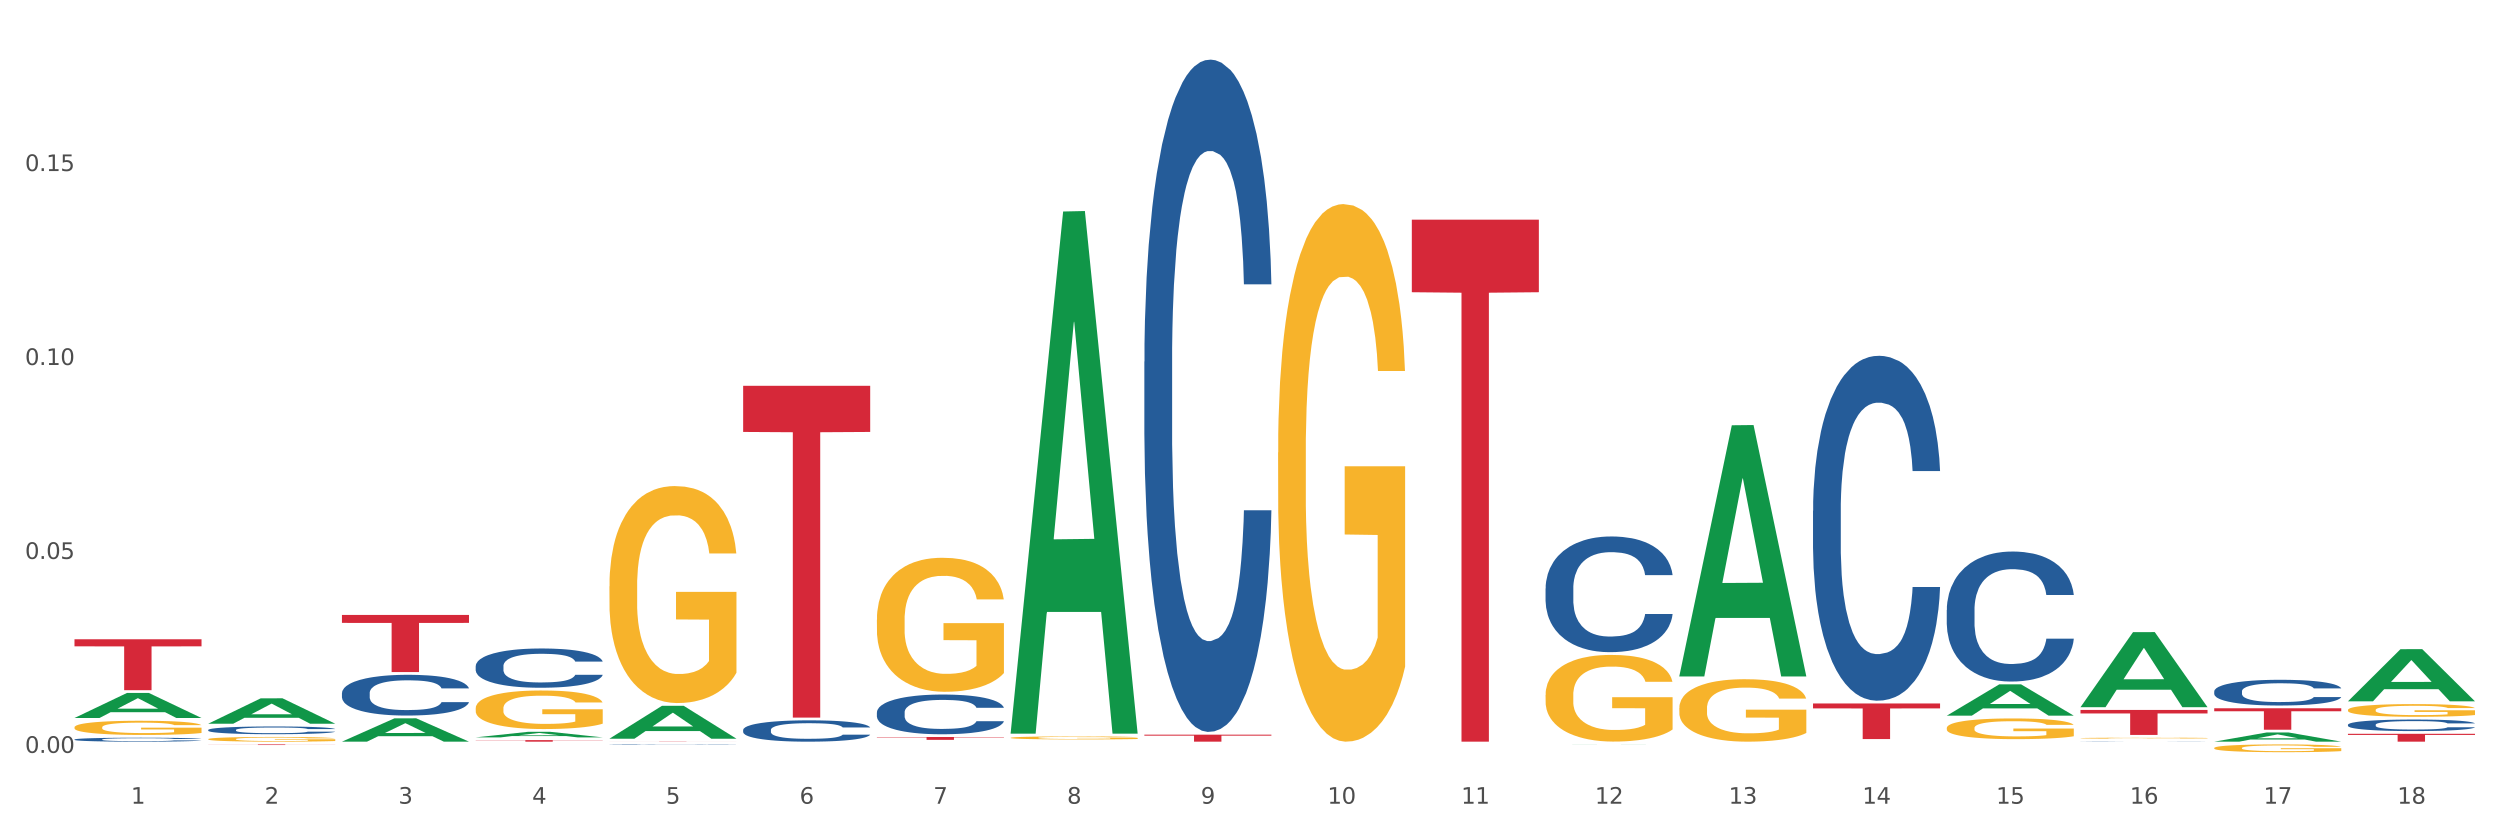 <?xml version="1.0" encoding="utf-8" standalone="no"?>
<!DOCTYPE svg PUBLIC "-//W3C//DTD SVG 1.1//EN"
  "http://www.w3.org/Graphics/SVG/1.1/DTD/svg11.dtd">
<svg xmlns:xlink="http://www.w3.org/1999/xlink" width="1080pt" height="360pt" viewBox="0 0 1080 360" xmlns="http://www.w3.org/2000/svg" version="1.1">
 <rect x="0" y="0" width="1080" height="360" fill="#333333" stroke="none"/>
 <defs>
  <style type="text/css">*{stroke-linejoin: round; stroke-linecap: butt}</style>
 </defs>
 <g id="figure_1">
  <g id="patch_1">
   <path d="M 0 360 
L 1080 360 
L 1080 0 
L 0 0 
z
" style="fill: #ffffff; stroke: #ffffff; stroke-linejoin: miter"/>
  </g>
  <g id="axes_1">
   <g id="matplotlib.axis_1">
    <g id="xtick_1">
     <g id="text_1">
      <!-- 1 -->
      <g style="fill: #4d4d4d" transform="translate(56.563 347.204) scale(0.096 -0.096)">
       <defs>
        <path id="DejaVuSans-31" d="M 794 531 
L 1825 531 
L 1825 4091 
L 703 3866 
L 703 4441 
L 1819 4666 
L 2450 4666 
L 2450 531 
L 3481 531 
L 3481 0 
L 794 0 
L 794 531 
z
" transform="scale(0.016)"/>
       </defs>
       <use xlink:href="#DejaVuSans-31"/>
      </g>
     </g>
    </g>
    <g id="xtick_2">
     <g id="text_2">
      <!-- 2 -->
      <g style="fill: #4d4d4d" transform="translate(114.336 347.204) scale(0.096 -0.096)">
       <defs>
        <path id="DejaVuSans-32" d="M 1228 531 
L 3431 531 
L 3431 0 
L 469 0 
L 469 531 
Q 828 903 1448 1529 
Q 2069 2156 2228 2338 
Q 2531 2678 2651 2914 
Q 2772 3150 2772 3378 
Q 2772 3750 2511 3984 
Q 2250 4219 1831 4219 
Q 1534 4219 1204 4116 
Q 875 4013 500 3803 
L 500 4441 
Q 881 4594 1212 4672 
Q 1544 4750 1819 4750 
Q 2544 4750 2975 4387 
Q 3406 4025 3406 3419 
Q 3406 3131 3298 2873 
Q 3191 2616 2906 2266 
Q 2828 2175 2409 1742 
Q 1991 1309 1228 531 
z
" transform="scale(0.016)"/>
       </defs>
       <use xlink:href="#DejaVuSans-32"/>
      </g>
     </g>
    </g>
    <g id="xtick_3">
     <g id="text_3">
      <!-- 3 -->
      <g style="fill: #4d4d4d" transform="translate(172.109 347.204) scale(0.096 -0.096)">
       <defs>
        <path id="DejaVuSans-33" d="M 2597 2516 
Q 3050 2419 3304 2112 
Q 3559 1806 3559 1356 
Q 3559 666 3084 287 
Q 2609 -91 1734 -91 
Q 1441 -91 1130 -33 
Q 819 25 488 141 
L 488 750 
Q 750 597 1062 519 
Q 1375 441 1716 441 
Q 2309 441 2620 675 
Q 2931 909 2931 1356 
Q 2931 1769 2642 2001 
Q 2353 2234 1838 2234 
L 1294 2234 
L 1294 2753 
L 1863 2753 
Q 2328 2753 2575 2939 
Q 2822 3125 2822 3475 
Q 2822 3834 2567 4026 
Q 2313 4219 1838 4219 
Q 1578 4219 1281 4162 
Q 984 4106 628 3988 
L 628 4550 
Q 988 4650 1302 4700 
Q 1616 4750 1894 4750 
Q 2613 4750 3031 4423 
Q 3450 4097 3450 3541 
Q 3450 3153 3228 2886 
Q 3006 2619 2597 2516 
z
" transform="scale(0.016)"/>
       </defs>
       <use xlink:href="#DejaVuSans-33"/>
      </g>
     </g>
    </g>
    <g id="xtick_4">
     <g id="text_4">
      <!-- 4 -->
      <g style="fill: #4d4d4d" transform="translate(229.882 347.204) scale(0.096 -0.096)">
       <defs>
        <path id="DejaVuSans-34" d="M 2419 4116 
L 825 1625 
L 2419 1625 
L 2419 4116 
z
M 2253 4666 
L 3047 4666 
L 3047 1625 
L 3713 1625 
L 3713 1100 
L 3047 1100 
L 3047 0 
L 2419 0 
L 2419 1100 
L 313 1100 
L 313 1709 
L 2253 4666 
z
" transform="scale(0.016)"/>
       </defs>
       <use xlink:href="#DejaVuSans-34"/>
      </g>
     </g>
    </g>
    <g id="xtick_5">
     <g id="text_5">
      <!-- 5 -->
      <g style="fill: #4d4d4d" transform="translate(287.655 347.204) scale(0.096 -0.096)">
       <defs>
        <path id="DejaVuSans-35" d="M 691 4666 
L 3169 4666 
L 3169 4134 
L 1269 4134 
L 1269 2991 
Q 1406 3038 1543 3061 
Q 1681 3084 1819 3084 
Q 2600 3084 3056 2656 
Q 3513 2228 3513 1497 
Q 3513 744 3044 326 
Q 2575 -91 1722 -91 
Q 1428 -91 1123 -41 
Q 819 9 494 109 
L 494 744 
Q 775 591 1075 516 
Q 1375 441 1709 441 
Q 2250 441 2565 725 
Q 2881 1009 2881 1497 
Q 2881 1984 2565 2268 
Q 2250 2553 1709 2553 
Q 1456 2553 1204 2497 
Q 953 2441 691 2322 
L 691 4666 
z
" transform="scale(0.016)"/>
       </defs>
       <use xlink:href="#DejaVuSans-35"/>
      </g>
     </g>
    </g>
    <g id="xtick_6">
     <g id="text_6">
      <!-- 6 -->
      <g style="fill: #4d4d4d" transform="translate(345.428 347.204) scale(0.096 -0.096)">
       <defs>
        <path id="DejaVuSans-36" d="M 2113 2584 
Q 1688 2584 1439 2293 
Q 1191 2003 1191 1497 
Q 1191 994 1439 701 
Q 1688 409 2113 409 
Q 2538 409 2786 701 
Q 3034 994 3034 1497 
Q 3034 2003 2786 2293 
Q 2538 2584 2113 2584 
z
M 3366 4563 
L 3366 3988 
Q 3128 4100 2886 4159 
Q 2644 4219 2406 4219 
Q 1781 4219 1451 3797 
Q 1122 3375 1075 2522 
Q 1259 2794 1537 2939 
Q 1816 3084 2150 3084 
Q 2853 3084 3261 2657 
Q 3669 2231 3669 1497 
Q 3669 778 3244 343 
Q 2819 -91 2113 -91 
Q 1303 -91 875 529 
Q 447 1150 447 2328 
Q 447 3434 972 4092 
Q 1497 4750 2381 4750 
Q 2619 4750 2861 4703 
Q 3103 4656 3366 4563 
z
" transform="scale(0.016)"/>
       </defs>
       <use xlink:href="#DejaVuSans-36"/>
      </g>
     </g>
    </g>
    <g id="xtick_7">
     <g id="text_7">
      <!-- 7 -->
      <g style="fill: #4d4d4d" transform="translate(403.201 347.204) scale(0.096 -0.096)">
       <defs>
        <path id="DejaVuSans-37" d="M 525 4666 
L 3525 4666 
L 3525 4397 
L 1831 0 
L 1172 0 
L 2766 4134 
L 525 4134 
L 525 4666 
z
" transform="scale(0.016)"/>
       </defs>
       <use xlink:href="#DejaVuSans-37"/>
      </g>
     </g>
    </g>
    <g id="xtick_8">
     <g id="text_8">
      <!-- 8 -->
      <g style="fill: #4d4d4d" transform="translate(460.974 347.204) scale(0.096 -0.096)">
       <defs>
        <path id="DejaVuSans-38" d="M 2034 2216 
Q 1584 2216 1326 1975 
Q 1069 1734 1069 1313 
Q 1069 891 1326 650 
Q 1584 409 2034 409 
Q 2484 409 2743 651 
Q 3003 894 3003 1313 
Q 3003 1734 2745 1975 
Q 2488 2216 2034 2216 
z
M 1403 2484 
Q 997 2584 770 2862 
Q 544 3141 544 3541 
Q 544 4100 942 4425 
Q 1341 4750 2034 4750 
Q 2731 4750 3128 4425 
Q 3525 4100 3525 3541 
Q 3525 3141 3298 2862 
Q 3072 2584 2669 2484 
Q 3125 2378 3379 2068 
Q 3634 1759 3634 1313 
Q 3634 634 3220 271 
Q 2806 -91 2034 -91 
Q 1263 -91 848 271 
Q 434 634 434 1313 
Q 434 1759 690 2068 
Q 947 2378 1403 2484 
z
M 1172 3481 
Q 1172 3119 1398 2916 
Q 1625 2713 2034 2713 
Q 2441 2713 2670 2916 
Q 2900 3119 2900 3481 
Q 2900 3844 2670 4047 
Q 2441 4250 2034 4250 
Q 1625 4250 1398 4047 
Q 1172 3844 1172 3481 
z
" transform="scale(0.016)"/>
       </defs>
       <use xlink:href="#DejaVuSans-38"/>
      </g>
     </g>
    </g>
    <g id="xtick_9">
     <g id="text_9">
      <!-- 9 -->
      <g style="fill: #4d4d4d" transform="translate(518.747 347.204) scale(0.096 -0.096)">
       <defs>
        <path id="DejaVuSans-39" d="M 703 97 
L 703 672 
Q 941 559 1184 500 
Q 1428 441 1663 441 
Q 2288 441 2617 861 
Q 2947 1281 2994 2138 
Q 2813 1869 2534 1725 
Q 2256 1581 1919 1581 
Q 1219 1581 811 2004 
Q 403 2428 403 3163 
Q 403 3881 828 4315 
Q 1253 4750 1959 4750 
Q 2769 4750 3195 4129 
Q 3622 3509 3622 2328 
Q 3622 1225 3098 567 
Q 2575 -91 1691 -91 
Q 1453 -91 1209 -44 
Q 966 3 703 97 
z
M 1959 2075 
Q 2384 2075 2632 2365 
Q 2881 2656 2881 3163 
Q 2881 3666 2632 3958 
Q 2384 4250 1959 4250 
Q 1534 4250 1286 3958 
Q 1038 3666 1038 3163 
Q 1038 2656 1286 2365 
Q 1534 2075 1959 2075 
z
" transform="scale(0.016)"/>
       </defs>
       <use xlink:href="#DejaVuSans-39"/>
      </g>
     </g>
    </g>
    <g id="xtick_10">
     <g id="text_10">
      <!-- 10 -->
      <g style="fill: #4d4d4d" transform="translate(573.466 347.204) scale(0.096 -0.096)">
       <defs>
        <path id="DejaVuSans-30" d="M 2034 4250 
Q 1547 4250 1301 3770 
Q 1056 3291 1056 2328 
Q 1056 1369 1301 889 
Q 1547 409 2034 409 
Q 2525 409 2770 889 
Q 3016 1369 3016 2328 
Q 3016 3291 2770 3770 
Q 2525 4250 2034 4250 
z
M 2034 4750 
Q 2819 4750 3233 4129 
Q 3647 3509 3647 2328 
Q 3647 1150 3233 529 
Q 2819 -91 2034 -91 
Q 1250 -91 836 529 
Q 422 1150 422 2328 
Q 422 3509 836 4129 
Q 1250 4750 2034 4750 
z
" transform="scale(0.016)"/>
       </defs>
       <use xlink:href="#DejaVuSans-31"/>
       <use xlink:href="#DejaVuSans-30" transform="translate(63.623 0)"/>
      </g>
     </g>
    </g>
    <g id="xtick_11">
     <g id="text_11">
      <!-- 11 -->
      <g style="fill: #4d4d4d" transform="translate(631.239 347.204) scale(0.096 -0.096)">
       <use xlink:href="#DejaVuSans-31"/>
       <use xlink:href="#DejaVuSans-31" transform="translate(63.623 0)"/>
      </g>
     </g>
    </g>
    <g id="xtick_12">
     <g id="text_12">
      <!-- 12 -->
      <g style="fill: #4d4d4d" transform="translate(689.012 347.204) scale(0.096 -0.096)">
       <use xlink:href="#DejaVuSans-31"/>
       <use xlink:href="#DejaVuSans-32" transform="translate(63.623 0)"/>
      </g>
     </g>
    </g>
    <g id="xtick_13">
     <g id="text_13">
      <!-- 13 -->
      <g style="fill: #4d4d4d" transform="translate(746.785 347.204) scale(0.096 -0.096)">
       <use xlink:href="#DejaVuSans-31"/>
       <use xlink:href="#DejaVuSans-33" transform="translate(63.623 0)"/>
      </g>
     </g>
    </g>
    <g id="xtick_14">
     <g id="text_14">
      <!-- 14 -->
      <g style="fill: #4d4d4d" transform="translate(804.558 347.204) scale(0.096 -0.096)">
       <use xlink:href="#DejaVuSans-31"/>
       <use xlink:href="#DejaVuSans-34" transform="translate(63.623 0)"/>
      </g>
     </g>
    </g>
    <g id="xtick_15">
     <g id="text_15">
      <!-- 15 -->
      <g style="fill: #4d4d4d" transform="translate(862.331 347.204) scale(0.096 -0.096)">
       <use xlink:href="#DejaVuSans-31"/>
       <use xlink:href="#DejaVuSans-35" transform="translate(63.623 0)"/>
      </g>
     </g>
    </g>
    <g id="xtick_16">
     <g id="text_16">
      <!-- 16 -->
      <g style="fill: #4d4d4d" transform="translate(920.104 347.204) scale(0.096 -0.096)">
       <use xlink:href="#DejaVuSans-31"/>
       <use xlink:href="#DejaVuSans-36" transform="translate(63.623 0)"/>
      </g>
     </g>
    </g>
    <g id="xtick_17">
     <g id="text_17">
      <!-- 17 -->
      <g style="fill: #4d4d4d" transform="translate(977.877 347.204) scale(0.096 -0.096)">
       <use xlink:href="#DejaVuSans-31"/>
       <use xlink:href="#DejaVuSans-37" transform="translate(63.623 0)"/>
      </g>
     </g>
    </g>
    <g id="xtick_18">
     <g id="text_18">
      <!-- 18 -->
      <g style="fill: #4d4d4d" transform="translate(1035.65 347.204) scale(0.096 -0.096)">
       <use xlink:href="#DejaVuSans-31"/>
       <use xlink:href="#DejaVuSans-38" transform="translate(63.623 0)"/>
      </g>
     </g>
    </g>
    <g id="xtick_19"/>
    <g id="xtick_20"/>
    <g id="xtick_21"/>
    <g id="xtick_22"/>
    <g id="xtick_23"/>
    <g id="xtick_24"/>
    <g id="xtick_25"/>
    <g id="xtick_26"/>
    <g id="xtick_27"/>
    <g id="xtick_28"/>
    <g id="xtick_29"/>
    <g id="xtick_30"/>
    <g id="xtick_31"/>
    <g id="xtick_32"/>
    <g id="xtick_33"/>
    <g id="xtick_34"/>
    <g id="xtick_35"/>
   </g>
   <g id="matplotlib.axis_2">
    <g id="ytick_1">
     <g id="text_19">
      <!-- 0.00 -->
      <g style="fill: #4d4d4d" transform="translate(10.8 325.234) scale(0.096 -0.096)">
       <defs>
        <path id="DejaVuSans-2e" d="M 684 794 
L 1344 794 
L 1344 0 
L 684 0 
L 684 794 
z
" transform="scale(0.016)"/>
       </defs>
       <use xlink:href="#DejaVuSans-30"/>
       <use xlink:href="#DejaVuSans-2e" transform="translate(63.623 0)"/>
       <use xlink:href="#DejaVuSans-30" transform="translate(95.41 0)"/>
       <use xlink:href="#DejaVuSans-30" transform="translate(159.033 0)"/>
      </g>
     </g>
    </g>
    <g id="ytick_2">
     <g id="text_20">
      <!-- 0.05 -->
      <g style="fill: #4d4d4d" transform="translate(10.8 241.453) scale(0.096 -0.096)">
       <use xlink:href="#DejaVuSans-30"/>
       <use xlink:href="#DejaVuSans-2e" transform="translate(63.623 0)"/>
       <use xlink:href="#DejaVuSans-30" transform="translate(95.41 0)"/>
       <use xlink:href="#DejaVuSans-35" transform="translate(159.033 0)"/>
      </g>
     </g>
    </g>
    <g id="ytick_3">
     <g id="text_21">
      <!-- 0.10 -->
      <g style="fill: #4d4d4d" transform="translate(10.8 157.671) scale(0.096 -0.096)">
       <use xlink:href="#DejaVuSans-30"/>
       <use xlink:href="#DejaVuSans-2e" transform="translate(63.623 0)"/>
       <use xlink:href="#DejaVuSans-31" transform="translate(95.41 0)"/>
       <use xlink:href="#DejaVuSans-30" transform="translate(159.033 0)"/>
      </g>
     </g>
    </g>
    <g id="ytick_4">
     <g id="text_22">
      <!-- 0.15 -->
      <g style="fill: #4d4d4d" transform="translate(10.8 73.889) scale(0.096 -0.096)">
       <use xlink:href="#DejaVuSans-30"/>
       <use xlink:href="#DejaVuSans-2e" transform="translate(63.623 0)"/>
       <use xlink:href="#DejaVuSans-31" transform="translate(95.41 0)"/>
       <use xlink:href="#DejaVuSans-35" transform="translate(159.033 0)"/>
      </g>
     </g>
    </g>
    <g id="ytick_5"/>
    <g id="ytick_6"/>
    <g id="ytick_7"/>
    <g id="ytick_8"/>
   </g>
   <g id="PolyCollection_1">
    <path d="M 32.175 310.161 
L 32.232 310.151 
L 54.864 299.345 
L 64.257 299.335 
L 87.059 310.182 
L 76.196 310.182 
L 71.273 307.656 
L 47.905 307.656 
L 47.735 307.697 
L 42.982 310.182 
L 32.175 310.182 
L 32.175 310.161 
L 50.847 306.148 
L 68.331 306.138 
L 59.674 301.647 
L 59.561 301.626 
L 59.447 301.657 
L 50.79 306.138 
L 50.847 306.148 
L 32.175 310.161 
z
" clip-path="url(#p6289db039d)" style="fill: #109648"/>
    <path d="M 89.948 312.628 
L 90.005 312.618 
L 112.637 301.674 
L 122.03 301.663 
L 144.832 312.649 
L 133.969 312.649 
L 129.046 310.091 
L 105.678 310.091 
L 105.508 310.132 
L 100.755 312.649 
L 89.948 312.649 
L 89.948 312.628 
L 108.62 308.564 
L 126.104 308.554 
L 117.447 304.005 
L 117.334 303.984 
L 117.22 304.015 
L 108.563 308.554 
L 108.62 308.564 
L 89.948 312.628 
z
" clip-path="url(#p6289db039d)" style="fill: #109648"/>
    <path d="M 147.721 320.385 
L 147.778 320.375 
L 170.41 310.314 
L 179.803 310.304 
L 202.605 320.404 
L 191.742 320.404 
L 186.819 318.052 
L 163.451 318.052 
L 163.281 318.09 
L 158.528 320.404 
L 147.721 320.404 
L 147.721 320.385 
L 166.393 316.648 
L 183.877 316.639 
L 175.22 312.457 
L 175.107 312.438 
L 174.993 312.466 
L 166.336 316.639 
L 166.393 316.648 
L 147.721 320.385 
z
" clip-path="url(#p6289db039d)" style="fill: #109648"/>
    <path d="M 205.494 318.545 
L 205.551 318.542 
L 228.183 316.135 
L 237.576 316.132 
L 260.378 318.549 
L 249.515 318.549 
L 244.592 317.986 
L 221.224 317.986 
L 221.054 317.996 
L 216.301 318.549 
L 205.494 318.549 
L 205.494 318.545 
L 224.166 317.651 
L 241.65 317.648 
L 232.993 316.648 
L 232.88 316.643 
L 232.766 316.65 
L 224.109 317.648 
L 224.166 317.651 
L 205.494 318.545 
z
" clip-path="url(#p6289db039d)" style="fill: #109648"/>
    <path d="M 494.359 317.38 
L 549.243 317.38 
L 549.243 317.8 
L 527.654 317.803 
L 527.654 320.404 
L 515.818 320.404 
L 515.818 317.803 
L 494.359 317.8 
L 494.359 317.383 
L 494.359 317.38 
z
" clip-path="url(#p6289db039d)" style="fill: #d62839"/>
    <path d="M 609.905 94.904 
L 664.789 94.904 
L 664.789 126.241 
L 643.2 126.453 
L 643.2 320.404 
L 631.364 320.404 
L 631.364 126.453 
L 609.905 126.241 
L 609.905 95.116 
L 609.905 94.904 
z
" clip-path="url(#p6289db039d)" style="fill: #d62839"/>
    <path d="M 783.224 303.895 
L 838.108 303.895 
L 838.108 306.032 
L 816.519 306.046 
L 816.519 319.271 
L 804.683 319.271 
L 804.683 306.046 
L 783.224 306.032 
L 783.224 303.909 
L 783.224 303.895 
z
" clip-path="url(#p6289db039d)" style="fill: #d62839"/>
    <path d="M 898.77 306.703 
L 953.654 306.703 
L 953.654 308.203 
L 932.064 308.213 
L 932.064 317.5 
L 920.229 317.5 
L 920.229 308.213 
L 898.77 308.203 
L 898.77 306.713 
L 898.77 306.703 
z
" clip-path="url(#p6289db039d)" style="fill: #d62839"/>
    <path d="M 956.543 320.396 
L 956.599 320.393 
L 979.232 316.426 
L 988.625 316.422 
L 1011.427 320.404 
L 1000.563 320.404 
L 995.641 319.477 
L 972.272 319.477 
L 972.103 319.492 
L 967.35 320.404 
L 956.543 320.404 
L 956.543 320.396 
L 975.215 318.923 
L 992.698 318.92 
L 984.041 317.271 
L 983.928 317.264 
L 983.815 317.275 
L 975.158 318.92 
L 975.215 318.923 
L 956.543 320.396 
z
" clip-path="url(#p6289db039d)" style="fill: #109648"/>
    <path d="M 898.77 305.459 
L 898.826 305.428 
L 921.459 273.092 
L 930.852 273.062 
L 953.654 305.52 
L 942.79 305.52 
L 937.868 297.961 
L 914.499 297.961 
L 914.33 298.083 
L 909.577 305.52 
L 898.77 305.52 
L 898.77 305.459 
L 917.442 293.451 
L 934.925 293.42 
L 926.268 279.98 
L 926.155 279.919 
L 926.042 280.01 
L 917.385 293.42 
L 917.442 293.451 
L 898.77 305.459 
z
" clip-path="url(#p6289db039d)" style="fill: #109648"/>
    <path d="M 840.997 309.157 
L 841.053 309.144 
L 863.686 295.631 
L 873.079 295.619 
L 895.881 309.182 
L 885.017 309.182 
L 880.095 306.024 
L 856.726 306.024 
L 856.557 306.075 
L 851.804 309.182 
L 840.997 309.182 
L 840.997 309.157 
L 859.669 304.139 
L 877.152 304.126 
L 868.495 298.51 
L 868.382 298.484 
L 868.269 298.522 
L 859.612 304.126 
L 859.669 304.139 
L 840.997 309.157 
z
" clip-path="url(#p6289db039d)" style="fill: #109648"/>
    <path d="M 725.451 292.031 
L 725.507 291.929 
L 748.14 183.715 
L 757.533 183.613 
L 780.335 292.235 
L 769.471 292.235 
L 764.549 266.941 
L 741.181 266.941 
L 741.011 267.349 
L 736.258 292.235 
L 725.451 292.235 
L 725.451 292.031 
L 744.123 251.846 
L 761.607 251.744 
L 752.95 206.766 
L 752.836 206.562 
L 752.723 206.868 
L 744.066 251.744 
L 744.123 251.846 
L 725.451 292.031 
z
" clip-path="url(#p6289db039d)" style="fill: #109648"/>
    <path d="M 1014.316 317.011 
L 1069.2 317.011 
L 1069.2 317.483 
L 1047.61 317.486 
L 1047.61 320.404 
L 1035.775 320.404 
L 1035.775 317.486 
L 1014.316 317.483 
L 1014.316 317.014 
L 1014.316 317.011 
z
" clip-path="url(#p6289db039d)" style="fill: #d62839"/>
    <path d="M 956.543 305.967 
L 1011.427 305.967 
L 1011.427 307.256 
L 989.837 307.264 
L 989.837 315.239 
L 978.002 315.239 
L 978.002 307.264 
L 956.543 307.256 
L 956.543 305.976 
L 956.543 305.967 
z
" clip-path="url(#p6289db039d)" style="fill: #d62839"/>
    <path d="M 263.267 319.099 
L 263.324 319.086 
L 285.956 304.916 
L 295.349 304.903 
L 318.151 319.126 
L 307.288 319.126 
L 302.365 315.814 
L 278.997 315.814 
L 278.827 315.867 
L 274.074 319.126 
L 263.267 319.126 
L 263.267 319.099 
L 281.939 313.837 
L 299.423 313.824 
L 290.766 307.934 
L 290.653 307.908 
L 290.539 307.948 
L 281.882 313.824 
L 281.939 313.837 
L 263.267 319.099 
z
" clip-path="url(#p6289db039d)" style="fill: #109648"/>
    <path d="M 1014.316 302.944 
L 1014.372 302.923 
L 1037.005 280.446 
L 1046.398 280.425 
L 1069.2 302.987 
L 1058.336 302.987 
L 1053.414 297.733 
L 1030.045 297.733 
L 1029.876 297.818 
L 1025.123 302.987 
L 1014.316 302.987 
L 1014.316 302.944 
L 1032.988 294.598 
L 1050.471 294.576 
L 1041.814 285.234 
L 1041.701 285.192 
L 1041.588 285.255 
L 1032.931 294.576 
L 1032.988 294.598 
L 1014.316 302.944 
z
" clip-path="url(#p6289db039d)" style="fill: #109648"/>
    <path d="M 378.813 318.388 
L 433.697 318.388 
L 433.697 318.558 
L 412.108 318.559 
L 412.108 319.61 
L 400.272 319.61 
L 400.272 318.559 
L 378.813 318.558 
L 378.813 318.389 
L 378.813 318.388 
z
" clip-path="url(#p6289db039d)" style="fill: #d62839"/>
    <path d="M 147.721 265.662 
L 202.605 265.662 
L 202.605 269.09 
L 181.016 269.113 
L 181.016 290.33 
L 169.18 290.33 
L 169.18 269.113 
L 147.721 269.09 
L 147.721 265.685 
L 147.721 265.662 
z
" clip-path="url(#p6289db039d)" style="fill: #d62839"/>
    <path d="M 263.267 320.309 
L 318.151 320.309 
L 318.151 320.323 
L 296.562 320.323 
L 296.562 320.404 
L 284.726 320.404 
L 284.726 320.323 
L 263.267 320.323 
L 263.267 320.31 
L 263.267 320.309 
z
" clip-path="url(#p6289db039d)" style="fill: #d62839"/>
    <path d="M 205.494 319.733 
L 260.378 319.733 
L 260.378 319.826 
L 238.789 319.826 
L 238.789 320.404 
L 226.953 320.404 
L 226.953 319.826 
L 205.494 319.826 
L 205.494 319.733 
L 205.494 319.733 
z
" clip-path="url(#p6289db039d)" style="fill: #d62839"/>
    <path d="M 321.04 166.678 
L 375.924 166.678 
L 375.924 186.595 
L 354.335 186.729 
L 354.335 309.997 
L 342.499 309.997 
L 342.499 186.729 
L 321.04 186.595 
L 321.04 166.813 
L 321.04 166.678 
z
" clip-path="url(#p6289db039d)" style="fill: #d62839"/>
    <path d="M 378.813 267.712 
L 378.878 267.659 
L 378.878 265.756 
L 379.007 264.117 
L 379.655 260.151 
L 380.627 256.873 
L 381.34 255.128 
L 382.053 253.7 
L 382.895 252.273 
L 383.932 250.792 
L 385.811 248.624 
L 386.977 247.514 
L 388.403 246.35 
L 390.995 244.658 
L 392.874 243.707 
L 394.818 242.914 
L 397.993 241.962 
L 400.067 241.539 
L 402.27 241.222 
L 404.927 241.01 
L 406.935 240.957 
L 411.342 241.116 
L 415.1 241.592 
L 416.914 241.962 
L 419.247 242.596 
L 420.478 243.019 
L 422.487 243.865 
L 424.561 244.976 
L 425.986 245.927 
L 428.125 247.725 
L 429.745 249.523 
L 431.235 251.744 
L 432.012 253.277 
L 432.596 254.705 
L 433.114 256.344 
L 433.632 258.935 
L 421.969 258.935 
L 421.515 257.084 
L 420.802 255.339 
L 419.766 253.647 
L 418.858 252.59 
L 417.303 251.268 
L 415.878 250.422 
L 414.387 249.787 
L 412.573 249.259 
L 411.147 248.994 
L 409.139 248.783 
L 405.186 248.836 
L 402.529 249.259 
L 400.715 249.787 
L 399.548 250.263 
L 398.512 250.792 
L 397.345 251.532 
L 395.984 252.643 
L 395.013 253.647 
L 394.041 254.916 
L 393.263 256.185 
L 392.55 257.666 
L 391.967 259.252 
L 391.513 260.891 
L 391.125 262.901 
L 390.801 266.232 
L 390.801 273.476 
L 390.93 275.115 
L 391.254 277.283 
L 391.643 278.922 
L 392.291 280.878 
L 392.874 282.2 
L 393.976 284.104 
L 395.207 285.69 
L 396.179 286.695 
L 397.151 287.541 
L 398.836 288.704 
L 400.715 289.656 
L 402.335 290.237 
L 404.538 290.766 
L 406.028 290.978 
L 407.324 291.083 
L 410.499 291.083 
L 412.767 290.925 
L 415.294 290.555 
L 417.238 290.079 
L 418.858 289.497 
L 420.673 288.545 
L 421.839 287.646 
L 421.839 276.595 
L 407.583 276.543 
L 407.583 269.193 
L 433.697 269.193 
L 433.697 290.766 
L 432.596 291.876 
L 431.364 292.881 
L 430.068 293.78 
L 428.125 294.89 
L 425.792 295.948 
L 423.718 296.688 
L 421.515 297.323 
L 418.923 297.904 
L 415.554 298.433 
L 413.48 298.645 
L 410.888 298.803 
L 407.843 298.856 
L 405.186 298.75 
L 402.594 298.486 
L 399.872 298.01 
L 397.216 297.323 
L 395.207 296.635 
L 393.198 295.789 
L 391.06 294.679 
L 389.375 293.621 
L 388.079 292.67 
L 386.654 291.453 
L 385.098 289.867 
L 383.932 288.44 
L 382.895 286.959 
L 381.794 285.056 
L 381.016 283.416 
L 380.238 281.354 
L 379.785 279.821 
L 379.266 277.441 
L 378.878 274.11 
L 378.813 267.712 
z
" clip-path="url(#p6289db039d)" style="fill: #f7b32b"/>
    <path d="M 436.586 318.73 
L 436.651 318.728 
L 436.651 318.686 
L 436.78 318.649 
L 437.428 318.56 
L 438.4 318.486 
L 439.113 318.447 
L 439.826 318.415 
L 440.668 318.383 
L 441.705 318.35 
L 443.584 318.302 
L 444.75 318.277 
L 446.176 318.251 
L 448.768 318.213 
L 450.647 318.191 
L 452.591 318.173 
L 455.766 318.152 
L 457.84 318.143 
L 460.043 318.135 
L 462.7 318.131 
L 464.708 318.13 
L 469.115 318.133 
L 472.873 318.144 
L 474.687 318.152 
L 477.02 318.166 
L 478.251 318.176 
L 480.26 318.195 
L 482.334 318.22 
L 483.759 318.241 
L 485.898 318.281 
L 487.517 318.322 
L 489.008 318.371 
L 489.785 318.406 
L 490.369 318.438 
L 490.887 318.475 
L 491.405 318.533 
L 479.742 318.533 
L 479.288 318.491 
L 478.575 318.452 
L 477.539 318.414 
L 476.631 318.39 
L 475.076 318.361 
L 473.651 318.342 
L 472.16 318.328 
L 470.346 318.316 
L 468.92 318.31 
L 466.912 318.305 
L 462.959 318.306 
L 460.302 318.316 
L 458.488 318.328 
L 457.321 318.338 
L 456.285 318.35 
L 455.118 318.367 
L 453.757 318.392 
L 452.785 318.414 
L 451.814 318.443 
L 451.036 318.471 
L 450.323 318.504 
L 449.74 318.54 
L 449.286 318.577 
L 448.898 318.622 
L 448.574 318.696 
L 448.574 318.859 
L 448.703 318.896 
L 449.027 318.944 
L 449.416 318.981 
L 450.064 319.025 
L 450.647 319.054 
L 451.749 319.097 
L 452.98 319.133 
L 453.952 319.155 
L 454.924 319.174 
L 456.609 319.2 
L 458.488 319.222 
L 460.108 319.235 
L 462.311 319.247 
L 463.801 319.251 
L 465.097 319.254 
L 468.272 319.254 
L 470.54 319.25 
L 473.067 319.242 
L 475.011 319.231 
L 476.631 319.218 
L 478.446 319.197 
L 479.612 319.177 
L 479.612 318.929 
L 465.356 318.928 
L 465.356 318.763 
L 491.47 318.763 
L 491.47 319.247 
L 490.369 319.271 
L 489.137 319.294 
L 487.841 319.314 
L 485.898 319.339 
L 483.565 319.363 
L 481.491 319.379 
L 479.288 319.394 
L 476.696 319.407 
L 473.327 319.419 
L 471.253 319.423 
L 468.661 319.427 
L 465.616 319.428 
L 462.959 319.426 
L 460.367 319.42 
L 457.645 319.409 
L 454.989 319.394 
L 452.98 319.378 
L 450.971 319.359 
L 448.833 319.334 
L 447.148 319.311 
L 445.852 319.289 
L 444.426 319.262 
L 442.871 319.226 
L 441.705 319.194 
L 440.668 319.161 
L 439.567 319.119 
L 438.789 319.082 
L 438.011 319.036 
L 437.558 319.001 
L 437.039 318.948 
L 436.651 318.873 
L 436.586 318.73 
z
" clip-path="url(#p6289db039d)" style="fill: #f7b32b"/>
    <path d="M 667.678 321.604 
L 667.734 321.604 
L 690.367 321.587 
L 699.76 321.587 
L 722.562 321.604 
L 711.698 321.604 
L 706.776 321.6 
L 683.408 321.6 
L 683.238 321.6 
L 678.485 321.604 
L 667.678 321.604 
L 667.678 321.604 
L 686.35 321.598 
L 703.834 321.598 
L 695.177 321.591 
L 695.063 321.591 
L 694.95 321.591 
L 686.293 321.598 
L 686.35 321.598 
L 667.678 321.604 
z
" clip-path="url(#p6289db039d)" style="fill: #109648"/>
    <path d="M 32.175 314.201 
L 32.24 314.196 
L 32.24 313.994 
L 32.369 313.82 
L 33.017 313.4 
L 33.989 313.052 
L 34.702 312.867 
L 35.415 312.716 
L 36.257 312.565 
L 37.294 312.408 
L 39.173 312.178 
L 40.34 312.06 
L 41.765 311.937 
L 44.357 311.757 
L 46.236 311.656 
L 48.18 311.572 
L 51.355 311.472 
L 53.429 311.427 
L 55.632 311.393 
L 58.289 311.371 
L 60.298 311.365 
L 64.704 311.382 
L 68.462 311.432 
L 70.277 311.472 
L 72.609 311.539 
L 73.84 311.584 
L 75.849 311.673 
L 77.923 311.791 
L 79.348 311.892 
L 81.487 312.083 
L 83.107 312.273 
L 84.597 312.509 
L 85.375 312.671 
L 85.958 312.822 
L 86.476 312.996 
L 86.995 313.271 
L 75.331 313.271 
L 74.877 313.075 
L 74.164 312.89 
L 73.128 312.71 
L 72.22 312.598 
L 70.665 312.458 
L 69.24 312.368 
L 67.749 312.301 
L 65.935 312.245 
L 64.509 312.217 
L 62.501 312.195 
L 58.548 312.2 
L 55.891 312.245 
L 54.077 312.301 
L 52.911 312.352 
L 51.874 312.408 
L 50.707 312.486 
L 49.347 312.604 
L 48.375 312.71 
L 47.403 312.845 
L 46.625 312.979 
L 45.912 313.136 
L 45.329 313.305 
L 44.876 313.478 
L 44.487 313.691 
L 44.163 314.044 
L 44.163 314.812 
L 44.292 314.986 
L 44.616 315.216 
L 45.005 315.39 
L 45.653 315.597 
L 46.236 315.737 
L 47.338 315.939 
L 48.569 316.107 
L 49.541 316.214 
L 50.513 316.304 
L 52.198 316.427 
L 54.077 316.528 
L 55.697 316.589 
L 57.9 316.646 
L 59.39 316.668 
L 60.686 316.679 
L 63.861 316.679 
L 66.129 316.662 
L 68.657 316.623 
L 70.601 316.573 
L 72.22 316.511 
L 74.035 316.41 
L 75.201 316.315 
L 75.201 315.143 
L 60.946 315.138 
L 60.946 314.358 
L 87.059 314.358 
L 87.059 316.646 
L 85.958 316.763 
L 84.727 316.87 
L 83.431 316.965 
L 81.487 317.083 
L 79.154 317.195 
L 77.08 317.273 
L 74.877 317.341 
L 72.285 317.402 
L 68.916 317.458 
L 66.842 317.481 
L 64.25 317.498 
L 61.205 317.503 
L 58.548 317.492 
L 55.956 317.464 
L 53.235 317.413 
L 50.578 317.341 
L 48.569 317.268 
L 46.56 317.178 
L 44.422 317.06 
L 42.737 316.948 
L 41.441 316.847 
L 40.016 316.718 
L 38.46 316.55 
L 37.294 316.399 
L 36.257 316.242 
L 35.156 316.04 
L 34.378 315.866 
L 33.601 315.648 
L 33.147 315.485 
L 32.629 315.233 
L 32.24 314.88 
L 32.175 314.201 
z
" clip-path="url(#p6289db039d)" style="fill: #f7b32b"/>
    <path d="M 89.948 319.306 
L 90.013 319.304 
L 90.013 319.237 
L 90.142 319.179 
L 90.79 319.039 
L 91.762 318.924 
L 92.475 318.862 
L 93.188 318.812 
L 94.03 318.762 
L 95.067 318.71 
L 96.946 318.633 
L 98.113 318.594 
L 99.538 318.553 
L 102.13 318.493 
L 104.009 318.46 
L 105.953 318.432 
L 109.128 318.398 
L 111.202 318.383 
L 113.405 318.372 
L 116.062 318.365 
L 118.071 318.363 
L 122.477 318.369 
L 126.235 318.385 
L 128.049 318.398 
L 130.382 318.421 
L 131.613 318.436 
L 133.622 318.465 
L 135.696 318.505 
L 137.121 318.538 
L 139.26 318.602 
L 140.88 318.665 
L 142.37 318.743 
L 143.148 318.797 
L 143.731 318.848 
L 144.249 318.905 
L 144.768 318.997 
L 133.104 318.997 
L 132.65 318.931 
L 131.937 318.87 
L 130.901 318.81 
L 129.993 318.773 
L 128.438 318.726 
L 127.013 318.697 
L 125.522 318.674 
L 123.708 318.656 
L 122.282 318.646 
L 120.274 318.639 
L 116.321 318.641 
L 113.664 318.656 
L 111.85 318.674 
L 110.684 318.691 
L 109.647 318.71 
L 108.48 318.736 
L 107.12 318.775 
L 106.148 318.81 
L 105.176 318.855 
L 104.398 318.9 
L 103.685 318.952 
L 103.102 319.008 
L 102.648 319.066 
L 102.26 319.136 
L 101.936 319.254 
L 101.936 319.509 
L 102.065 319.567 
L 102.389 319.643 
L 102.778 319.701 
L 103.426 319.77 
L 104.009 319.817 
L 105.111 319.884 
L 106.342 319.94 
L 107.314 319.975 
L 108.286 320.005 
L 109.971 320.046 
L 111.85 320.079 
L 113.47 320.1 
L 115.673 320.119 
L 117.163 320.126 
L 118.459 320.13 
L 121.634 320.13 
L 123.902 320.124 
L 126.43 320.111 
L 128.373 320.094 
L 129.993 320.074 
L 131.808 320.04 
L 132.974 320.009 
L 132.974 319.619 
L 118.719 319.617 
L 118.719 319.358 
L 144.832 319.358 
L 144.832 320.119 
L 143.731 320.158 
L 142.5 320.193 
L 141.204 320.225 
L 139.26 320.264 
L 136.927 320.301 
L 134.853 320.327 
L 132.65 320.35 
L 130.058 320.37 
L 126.689 320.389 
L 124.615 320.396 
L 122.023 320.402 
L 118.978 320.404 
L 116.321 320.4 
L 113.729 320.391 
L 111.007 320.374 
L 108.351 320.35 
L 106.342 320.325 
L 104.333 320.296 
L 102.195 320.256 
L 100.51 320.219 
L 99.214 320.186 
L 97.789 320.143 
L 96.233 320.087 
L 95.067 320.037 
L 94.03 319.984 
L 92.929 319.917 
L 92.151 319.86 
L 91.374 319.787 
L 90.92 319.733 
L 90.402 319.649 
L 90.013 319.532 
L 89.948 319.306 
z
" clip-path="url(#p6289db039d)" style="fill: #f7b32b"/>
    <path d="M 667.678 300.224 
L 667.743 300.19 
L 667.743 298.959 
L 667.872 297.899 
L 668.52 295.334 
L 669.492 293.214 
L 670.205 292.086 
L 670.918 291.163 
L 671.76 290.239 
L 672.797 289.282 
L 674.676 287.88 
L 675.842 287.162 
L 677.268 286.41 
L 679.86 285.316 
L 681.739 284.7 
L 683.683 284.187 
L 686.858 283.572 
L 688.932 283.298 
L 691.135 283.093 
L 693.792 282.956 
L 695.8 282.922 
L 700.207 283.025 
L 703.965 283.332 
L 705.779 283.572 
L 708.112 283.982 
L 709.343 284.256 
L 711.352 284.803 
L 713.426 285.521 
L 714.851 286.136 
L 716.989 287.299 
L 718.609 288.461 
L 720.1 289.898 
L 720.877 290.889 
L 721.461 291.812 
L 721.979 292.872 
L 722.497 294.548 
L 710.834 294.548 
L 710.38 293.351 
L 709.667 292.223 
L 708.63 291.128 
L 707.723 290.445 
L 706.168 289.59 
L 704.743 289.043 
L 703.252 288.632 
L 701.438 288.29 
L 700.012 288.119 
L 698.003 287.983 
L 694.051 288.017 
L 691.394 288.29 
L 689.58 288.632 
L 688.413 288.94 
L 687.377 289.282 
L 686.21 289.761 
L 684.849 290.479 
L 683.877 291.128 
L 682.905 291.949 
L 682.128 292.77 
L 681.415 293.727 
L 680.832 294.753 
L 680.378 295.813 
L 679.99 297.112 
L 679.666 299.266 
L 679.666 303.951 
L 679.795 305.011 
L 680.119 306.413 
L 680.508 307.473 
L 681.156 308.738 
L 681.739 309.593 
L 682.841 310.824 
L 684.072 311.85 
L 685.044 312.499 
L 686.016 313.046 
L 687.701 313.799 
L 689.58 314.414 
L 691.2 314.79 
L 693.403 315.132 
L 694.893 315.269 
L 696.189 315.337 
L 699.364 315.337 
L 701.632 315.235 
L 704.159 314.995 
L 706.103 314.688 
L 707.723 314.311 
L 709.538 313.696 
L 710.704 313.115 
L 710.704 305.968 
L 696.448 305.934 
L 696.448 301.181 
L 722.562 301.181 
L 722.562 315.132 
L 721.461 315.85 
L 720.229 316.5 
L 718.933 317.081 
L 716.989 317.799 
L 714.657 318.483 
L 712.583 318.962 
L 710.38 319.372 
L 707.788 319.748 
L 704.419 320.09 
L 702.345 320.227 
L 699.753 320.329 
L 696.708 320.364 
L 694.051 320.295 
L 691.459 320.124 
L 688.737 319.817 
L 686.081 319.372 
L 684.072 318.928 
L 682.063 318.38 
L 679.925 317.662 
L 678.24 316.979 
L 676.944 316.363 
L 675.518 315.577 
L 673.963 314.551 
L 672.797 313.628 
L 671.76 312.67 
L 670.659 311.439 
L 669.881 310.379 
L 669.103 309.046 
L 668.65 308.054 
L 668.131 306.515 
L 667.743 304.361 
L 667.678 300.224 
z
" clip-path="url(#p6289db039d)" style="fill: #f7b32b"/>
    <path d="M 552.132 195.479 
L 552.197 195.266 
L 552.197 187.631 
L 552.326 181.056 
L 552.974 165.149 
L 553.946 151.999 
L 554.659 144.999 
L 555.372 139.273 
L 556.214 133.546 
L 557.251 127.607 
L 559.13 118.911 
L 560.296 114.457 
L 561.722 109.791 
L 564.314 103.004 
L 566.193 99.186 
L 568.137 96.005 
L 571.312 92.187 
L 573.386 90.49 
L 575.589 89.218 
L 578.246 88.369 
L 580.254 88.157 
L 584.661 88.794 
L 588.419 90.703 
L 590.233 92.187 
L 592.566 94.732 
L 593.797 96.429 
L 595.806 99.823 
L 597.88 104.277 
L 599.305 108.095 
L 601.443 115.306 
L 603.063 122.517 
L 604.554 131.425 
L 605.331 137.576 
L 605.915 143.303 
L 606.433 149.878 
L 606.951 160.27 
L 595.288 160.27 
L 594.834 152.847 
L 594.121 145.848 
L 593.084 139.061 
L 592.177 134.819 
L 590.622 129.516 
L 589.197 126.123 
L 587.706 123.578 
L 585.892 121.457 
L 584.466 120.396 
L 582.458 119.548 
L 578.505 119.76 
L 575.848 121.457 
L 574.034 123.578 
L 572.867 125.486 
L 571.831 127.607 
L 570.664 130.577 
L 569.303 135.031 
L 568.331 139.061 
L 567.359 144.151 
L 566.582 149.241 
L 565.869 155.18 
L 565.286 161.543 
L 564.832 168.118 
L 564.444 176.178 
L 564.12 189.54 
L 564.12 218.597 
L 564.249 225.172 
L 564.573 233.868 
L 564.962 240.443 
L 565.61 248.291 
L 566.193 253.593 
L 567.295 261.229 
L 568.526 267.592 
L 569.498 271.621 
L 570.47 275.015 
L 572.155 279.681 
L 574.034 283.499 
L 575.654 285.832 
L 577.857 287.953 
L 579.347 288.801 
L 580.643 289.225 
L 583.818 289.225 
L 586.086 288.589 
L 588.613 287.104 
L 590.557 285.196 
L 592.177 282.863 
L 593.992 279.045 
L 595.158 275.439 
L 595.158 231.111 
L 580.902 230.899 
L 580.902 201.417 
L 607.016 201.417 
L 607.016 287.953 
L 605.915 292.407 
L 604.683 296.437 
L 603.387 300.042 
L 601.443 304.496 
L 599.111 308.738 
L 597.037 311.708 
L 594.834 314.253 
L 592.242 316.586 
L 588.873 318.707 
L 586.799 319.555 
L 584.207 320.192 
L 581.162 320.404 
L 578.505 319.98 
L 575.913 318.919 
L 573.191 317.01 
L 570.535 314.253 
L 568.526 311.496 
L 566.517 308.102 
L 564.379 303.648 
L 562.694 299.406 
L 561.398 295.588 
L 559.972 290.71 
L 558.417 284.347 
L 557.251 278.621 
L 556.214 272.682 
L 555.113 265.046 
L 554.335 258.471 
L 553.557 250.2 
L 553.104 244.049 
L 552.585 234.504 
L 552.197 221.142 
L 552.132 195.479 
z
" clip-path="url(#p6289db039d)" style="fill: #f7b32b"/>
    <path d="M 1014.316 306.707 
L 1014.38 306.702 
L 1014.38 306.521 
L 1014.51 306.366 
L 1015.158 305.99 
L 1016.13 305.679 
L 1016.843 305.514 
L 1017.556 305.378 
L 1018.398 305.243 
L 1019.435 305.102 
L 1021.314 304.897 
L 1022.48 304.792 
L 1023.906 304.681 
L 1026.498 304.521 
L 1028.377 304.431 
L 1030.321 304.356 
L 1033.496 304.265 
L 1035.57 304.225 
L 1037.773 304.195 
L 1040.429 304.175 
L 1042.438 304.17 
L 1046.845 304.185 
L 1050.603 304.23 
L 1052.417 304.265 
L 1054.75 304.325 
L 1055.981 304.366 
L 1057.99 304.446 
L 1060.063 304.551 
L 1061.489 304.641 
L 1063.627 304.812 
L 1065.247 304.982 
L 1066.738 305.193 
L 1067.515 305.338 
L 1068.098 305.473 
L 1068.617 305.629 
L 1069.135 305.874 
L 1057.471 305.874 
L 1057.018 305.699 
L 1056.305 305.534 
L 1055.268 305.373 
L 1054.361 305.273 
L 1052.806 305.148 
L 1051.38 305.067 
L 1049.89 305.007 
L 1048.076 304.957 
L 1046.65 304.932 
L 1044.641 304.912 
L 1040.689 304.917 
L 1038.032 304.957 
L 1036.218 305.007 
L 1035.051 305.052 
L 1034.014 305.102 
L 1032.848 305.173 
L 1031.487 305.278 
L 1030.515 305.373 
L 1029.543 305.493 
L 1028.766 305.614 
L 1028.053 305.754 
L 1027.47 305.905 
L 1027.016 306.06 
L 1026.627 306.25 
L 1026.303 306.566 
L 1026.303 307.253 
L 1026.433 307.408 
L 1026.757 307.614 
L 1027.146 307.769 
L 1027.794 307.955 
L 1028.377 308.08 
L 1029.479 308.261 
L 1030.71 308.411 
L 1031.682 308.506 
L 1032.654 308.586 
L 1034.338 308.697 
L 1036.218 308.787 
L 1037.838 308.842 
L 1040.041 308.892 
L 1041.531 308.912 
L 1042.827 308.922 
L 1046.002 308.922 
L 1048.27 308.907 
L 1050.797 308.872 
L 1052.741 308.827 
L 1054.361 308.772 
L 1056.176 308.682 
L 1057.342 308.596 
L 1057.342 307.549 
L 1043.086 307.544 
L 1043.086 306.847 
L 1069.2 306.847 
L 1069.2 308.892 
L 1068.098 308.997 
L 1066.867 309.093 
L 1065.571 309.178 
L 1063.627 309.283 
L 1061.295 309.383 
L 1059.221 309.454 
L 1057.018 309.514 
L 1054.426 309.569 
L 1051.056 309.619 
L 1048.983 309.639 
L 1046.391 309.654 
L 1043.345 309.659 
L 1040.689 309.649 
L 1038.097 309.624 
L 1035.375 309.579 
L 1032.718 309.514 
L 1030.71 309.449 
L 1028.701 309.368 
L 1026.563 309.263 
L 1024.878 309.163 
L 1023.582 309.073 
L 1022.156 308.957 
L 1020.601 308.807 
L 1019.435 308.672 
L 1018.398 308.531 
L 1017.296 308.351 
L 1016.519 308.195 
L 1015.741 308 
L 1015.288 307.855 
L 1014.769 307.629 
L 1014.38 307.313 
L 1014.316 306.707 
z
" clip-path="url(#p6289db039d)" style="fill: #f7b32b"/>
    <path d="M 32.175 319.458 
L 32.24 319.456 
L 32.24 319.413 
L 32.434 319.353 
L 33.148 319.243 
L 34.056 319.16 
L 35.613 319.063 
L 36.457 319.022 
L 37.56 318.977 
L 39.83 318.903 
L 42.425 318.84 
L 44.242 318.806 
L 45.604 318.784 
L 48.653 318.745 
L 50.405 318.727 
L 52.221 318.713 
L 53.778 318.704 
L 56.373 318.693 
L 58.449 318.688 
L 60.85 318.686 
L 62.861 318.688 
L 65.521 318.694 
L 69.413 318.713 
L 70.905 318.724 
L 72.917 318.743 
L 74.993 318.768 
L 76.679 318.793 
L 78.626 318.829 
L 80.637 318.876 
L 82.583 318.936 
L 83.945 318.991 
L 85.048 319.049 
L 86.021 319.119 
L 86.735 319.196 
L 87.059 319.26 
L 75.187 319.26 
L 74.863 319.202 
L 74.214 319.14 
L 73.565 319.097 
L 72.852 319.063 
L 71.749 319.024 
L 70.776 318.999 
L 69.154 318.969 
L 67.662 318.95 
L 66.429 318.939 
L 64.937 318.93 
L 61.758 318.92 
L 59.487 318.92 
L 58.06 318.923 
L 56.309 318.931 
L 54.816 318.942 
L 53.065 318.961 
L 51.702 318.981 
L 50.34 319.008 
L 49.562 319.027 
L 48.394 319.061 
L 47.615 319.09 
L 46.577 319.138 
L 45.993 319.173 
L 44.955 319.262 
L 44.501 319.328 
L 44.307 319.373 
L 44.177 319.424 
L 44.177 319.668 
L 44.566 319.778 
L 44.891 319.825 
L 45.41 319.878 
L 46.383 319.947 
L 47.81 320.015 
L 49.302 320.063 
L 50.535 320.093 
L 51.702 320.115 
L 52.87 320.132 
L 54.297 320.148 
L 55.465 320.158 
L 57.217 320.167 
L 59.293 320.172 
L 60.915 320.172 
L 64.223 320.164 
L 65.715 320.156 
L 67.143 320.145 
L 68.7 320.128 
L 69.932 320.109 
L 70.646 320.095 
L 71.814 320.065 
L 72.722 320.034 
L 73.5 319.998 
L 74.019 319.966 
L 74.603 319.919 
L 75.057 319.866 
L 75.187 319.838 
L 87.059 319.838 
L 86.8 319.894 
L 86.346 319.949 
L 85.437 320.023 
L 84.724 320.065 
L 83.621 320.117 
L 82.453 320.161 
L 80.831 320.209 
L 79.339 320.245 
L 77.782 320.277 
L 76.095 320.305 
L 73.046 320.344 
L 71.943 320.355 
L 69.608 320.374 
L 67.791 320.385 
L 65.132 320.396 
L 62.407 320.402 
L 59.552 320.404 
L 57.022 320.401 
L 54.233 320.391 
L 52.481 320.382 
L 50.535 320.368 
L 48.264 320.346 
L 46.123 320.319 
L 44.112 320.288 
L 42.231 320.252 
L 40.479 320.211 
L 38.208 320.143 
L 36.522 320.078 
L 35.289 320.016 
L 34.446 319.965 
L 33.602 319.899 
L 33.148 319.853 
L 32.434 319.743 
L 32.175 319.642 
L 32.175 319.458 
z
" clip-path="url(#p6289db039d)" style="fill: #255c99"/>
    <path d="M 263.267 253.296 
L 263.332 253.211 
L 263.332 250.129 
L 263.461 247.475 
L 264.109 241.054 
L 265.081 235.747 
L 265.794 232.921 
L 266.507 230.61 
L 267.349 228.299 
L 268.386 225.902 
L 270.265 222.392 
L 271.432 220.594 
L 272.857 218.711 
L 275.449 215.971 
L 277.328 214.43 
L 279.272 213.146 
L 282.447 211.605 
L 284.521 210.92 
L 286.724 210.407 
L 289.381 210.064 
L 291.389 209.979 
L 295.796 210.235 
L 299.554 211.006 
L 301.368 211.605 
L 303.701 212.632 
L 304.932 213.317 
L 306.941 214.687 
L 309.015 216.485 
L 310.44 218.026 
L 312.579 220.936 
L 314.199 223.847 
L 315.689 227.443 
L 316.466 229.925 
L 317.05 232.237 
L 317.568 234.89 
L 318.086 239.085 
L 306.423 239.085 
L 305.969 236.089 
L 305.256 233.264 
L 304.22 230.524 
L 303.312 228.812 
L 301.757 226.672 
L 300.332 225.302 
L 298.841 224.275 
L 297.027 223.419 
L 295.601 222.991 
L 293.593 222.649 
L 289.64 222.734 
L 286.983 223.419 
L 285.169 224.275 
L 284.002 225.046 
L 282.966 225.902 
L 281.799 227.1 
L 280.439 228.898 
L 279.467 230.524 
L 278.495 232.579 
L 277.717 234.634 
L 277.004 237.031 
L 276.421 239.599 
L 275.967 242.253 
L 275.579 245.506 
L 275.255 250.899 
L 275.255 262.627 
L 275.384 265.281 
L 275.708 268.791 
L 276.097 271.445 
L 276.745 274.613 
L 277.328 276.753 
L 278.43 279.835 
L 279.661 282.403 
L 280.633 284.029 
L 281.605 285.399 
L 283.29 287.283 
L 285.169 288.823 
L 286.789 289.765 
L 288.992 290.621 
L 290.482 290.964 
L 291.778 291.135 
L 294.953 291.135 
L 297.221 290.878 
L 299.748 290.279 
L 301.692 289.508 
L 303.312 288.567 
L 305.127 287.026 
L 306.293 285.57 
L 306.293 267.678 
L 292.037 267.593 
L 292.037 255.693 
L 318.151 255.693 
L 318.151 290.621 
L 317.05 292.419 
L 315.819 294.046 
L 314.523 295.501 
L 312.579 297.299 
L 310.246 299.011 
L 308.172 300.209 
L 305.969 301.237 
L 303.377 302.178 
L 300.008 303.034 
L 297.934 303.377 
L 295.342 303.634 
L 292.297 303.719 
L 289.64 303.548 
L 287.048 303.12 
L 284.326 302.349 
L 281.67 301.237 
L 279.661 300.124 
L 277.652 298.754 
L 275.514 296.956 
L 273.829 295.244 
L 272.533 293.703 
L 271.108 291.734 
L 269.552 289.166 
L 268.386 286.854 
L 267.349 284.457 
L 266.248 281.376 
L 265.47 278.722 
L 264.692 275.383 
L 264.239 272.9 
L 263.721 269.048 
L 263.332 263.655 
L 263.267 253.296 
z
" clip-path="url(#p6289db039d)" style="fill: #f7b32b"/>
    <path d="M 205.494 305.989 
L 205.559 305.974 
L 205.559 305.426 
L 205.688 304.954 
L 206.336 303.813 
L 207.308 302.87 
L 208.021 302.368 
L 208.734 301.957 
L 209.576 301.547 
L 210.613 301.121 
L 212.492 300.497 
L 213.659 300.177 
L 215.084 299.843 
L 217.676 299.356 
L 219.555 299.082 
L 221.499 298.854 
L 224.674 298.58 
L 226.748 298.458 
L 228.951 298.367 
L 231.608 298.306 
L 233.616 298.291 
L 238.023 298.337 
L 241.781 298.474 
L 243.595 298.58 
L 245.928 298.763 
L 247.159 298.884 
L 249.168 299.128 
L 251.242 299.447 
L 252.667 299.721 
L 254.806 300.238 
L 256.426 300.756 
L 257.916 301.395 
L 258.694 301.836 
L 259.277 302.246 
L 259.795 302.718 
L 260.313 303.463 
L 248.65 303.463 
L 248.196 302.931 
L 247.483 302.429 
L 246.447 301.942 
L 245.539 301.638 
L 243.984 301.258 
L 242.559 301.014 
L 241.068 300.832 
L 239.254 300.68 
L 237.828 300.603 
L 235.82 300.543 
L 231.867 300.558 
L 229.21 300.68 
L 227.396 300.832 
L 226.229 300.969 
L 225.193 301.121 
L 224.026 301.334 
L 222.666 301.653 
L 221.694 301.942 
L 220.722 302.307 
L 219.944 302.672 
L 219.231 303.098 
L 218.648 303.555 
L 218.194 304.026 
L 217.806 304.604 
L 217.482 305.563 
L 217.482 307.647 
L 217.611 308.119 
L 217.935 308.742 
L 218.324 309.214 
L 218.972 309.777 
L 219.555 310.157 
L 220.657 310.705 
L 221.888 311.161 
L 222.86 311.45 
L 223.832 311.694 
L 225.517 312.028 
L 227.396 312.302 
L 229.016 312.469 
L 231.219 312.622 
L 232.709 312.682 
L 234.005 312.713 
L 237.18 312.713 
L 239.448 312.667 
L 241.975 312.561 
L 243.919 312.424 
L 245.539 312.256 
L 247.354 311.983 
L 248.52 311.724 
L 248.52 308.544 
L 234.264 308.529 
L 234.264 306.415 
L 260.378 306.415 
L 260.378 312.622 
L 259.277 312.941 
L 258.046 313.23 
L 256.75 313.489 
L 254.806 313.808 
L 252.473 314.112 
L 250.399 314.325 
L 248.196 314.508 
L 245.604 314.675 
L 242.235 314.827 
L 240.161 314.888 
L 237.569 314.934 
L 234.524 314.949 
L 231.867 314.919 
L 229.275 314.843 
L 226.553 314.706 
L 223.897 314.508 
L 221.888 314.31 
L 219.879 314.067 
L 217.741 313.747 
L 216.056 313.443 
L 214.76 313.169 
L 213.335 312.819 
L 211.779 312.363 
L 210.613 311.952 
L 209.576 311.526 
L 208.475 310.979 
L 207.697 310.507 
L 206.92 309.914 
L 206.466 309.472 
L 205.948 308.788 
L 205.559 307.829 
L 205.494 305.989 
z
" clip-path="url(#p6289db039d)" style="fill: #f7b32b"/>
    <path d="M 147.721 299.425 
L 147.786 299.409 
L 147.786 298.958 
L 147.98 298.347 
L 148.694 297.222 
L 149.602 296.37 
L 151.159 295.373 
L 152.003 294.955 
L 153.106 294.488 
L 155.376 293.733 
L 157.971 293.089 
L 159.788 292.736 
L 161.15 292.51 
L 164.199 292.108 
L 165.951 291.932 
L 167.767 291.787 
L 169.324 291.69 
L 171.919 291.578 
L 173.995 291.53 
L 176.396 291.514 
L 178.407 291.53 
L 181.067 291.594 
L 184.959 291.787 
L 186.451 291.899 
L 188.463 292.092 
L 190.539 292.35 
L 192.225 292.607 
L 194.172 292.977 
L 196.183 293.459 
L 198.129 294.07 
L 199.491 294.633 
L 200.594 295.228 
L 201.567 295.952 
L 202.281 296.739 
L 202.605 297.399 
L 190.733 297.399 
L 190.409 296.804 
L 189.76 296.161 
L 189.111 295.726 
L 188.398 295.373 
L 187.295 294.971 
L 186.322 294.713 
L 184.7 294.408 
L 183.208 294.215 
L 181.975 294.102 
L 180.483 294.006 
L 177.304 293.909 
L 175.033 293.909 
L 173.606 293.942 
L 171.854 294.022 
L 170.362 294.135 
L 168.611 294.327 
L 167.248 294.537 
L 165.886 294.81 
L 165.107 295.003 
L 163.94 295.357 
L 163.161 295.646 
L 162.123 296.144 
L 161.539 296.498 
L 160.501 297.415 
L 160.047 298.09 
L 159.853 298.556 
L 159.723 299.071 
L 159.723 301.579 
L 160.112 302.705 
L 160.436 303.187 
L 160.955 303.734 
L 161.929 304.442 
L 163.356 305.133 
L 164.848 305.631 
L 166.081 305.937 
L 167.248 306.162 
L 168.416 306.339 
L 169.843 306.5 
L 171.011 306.596 
L 172.763 306.693 
L 174.839 306.741 
L 176.461 306.741 
L 179.769 306.661 
L 181.261 306.58 
L 182.689 306.468 
L 184.246 306.291 
L 185.478 306.098 
L 186.192 305.953 
L 187.36 305.648 
L 188.268 305.326 
L 189.046 304.956 
L 189.565 304.635 
L 190.149 304.152 
L 190.603 303.605 
L 190.733 303.316 
L 202.605 303.316 
L 202.346 303.895 
L 201.892 304.458 
L 200.983 305.213 
L 200.27 305.648 
L 199.167 306.178 
L 197.999 306.628 
L 196.377 307.127 
L 194.885 307.497 
L 193.328 307.818 
L 191.641 308.108 
L 188.592 308.51 
L 187.489 308.622 
L 185.154 308.815 
L 183.337 308.928 
L 180.678 309.04 
L 177.953 309.105 
L 175.098 309.121 
L 172.568 309.089 
L 169.778 308.992 
L 168.027 308.896 
L 166.081 308.751 
L 163.81 308.526 
L 161.669 308.252 
L 159.658 307.931 
L 157.777 307.561 
L 156.025 307.143 
L 153.754 306.452 
L 152.068 305.776 
L 150.835 305.149 
L 149.992 304.618 
L 149.148 303.943 
L 148.694 303.477 
L 147.98 302.351 
L 147.721 301.306 
L 147.721 299.425 
z
" clip-path="url(#p6289db039d)" style="fill: #255c99"/>
    <path d="M 205.494 287.765 
L 205.559 287.75 
L 205.559 287.316 
L 205.753 286.727 
L 206.467 285.643 
L 207.375 284.821 
L 208.932 283.861 
L 209.776 283.458 
L 210.879 283.009 
L 213.149 282.28 
L 215.744 281.661 
L 217.561 281.32 
L 218.923 281.103 
L 221.972 280.716 
L 223.724 280.545 
L 225.54 280.406 
L 227.097 280.313 
L 229.692 280.204 
L 231.768 280.158 
L 234.169 280.142 
L 236.18 280.158 
L 238.84 280.22 
L 242.732 280.406 
L 244.224 280.514 
L 246.236 280.7 
L 248.312 280.948 
L 249.998 281.196 
L 251.945 281.552 
L 253.956 282.017 
L 255.902 282.606 
L 257.264 283.148 
L 258.367 283.721 
L 259.34 284.419 
L 260.054 285.178 
L 260.378 285.813 
L 248.506 285.813 
L 248.182 285.24 
L 247.533 284.62 
L 246.884 284.202 
L 246.171 283.861 
L 245.068 283.473 
L 244.095 283.226 
L 242.473 282.931 
L 240.981 282.745 
L 239.748 282.637 
L 238.256 282.544 
L 235.077 282.451 
L 232.806 282.451 
L 231.379 282.482 
L 229.627 282.559 
L 228.135 282.668 
L 226.384 282.854 
L 225.021 283.055 
L 223.659 283.319 
L 222.88 283.504 
L 221.713 283.845 
L 220.934 284.124 
L 219.896 284.604 
L 219.312 284.945 
L 218.274 285.828 
L 217.82 286.479 
L 217.626 286.929 
L 217.496 287.424 
L 217.496 289.841 
L 217.885 290.926 
L 218.209 291.391 
L 218.728 291.917 
L 219.702 292.599 
L 221.129 293.265 
L 222.621 293.746 
L 223.854 294.04 
L 225.021 294.257 
L 226.189 294.427 
L 227.616 294.582 
L 228.784 294.675 
L 230.536 294.768 
L 232.612 294.815 
L 234.234 294.815 
L 237.542 294.737 
L 239.034 294.66 
L 240.462 294.551 
L 242.019 294.381 
L 243.251 294.195 
L 243.965 294.056 
L 245.133 293.761 
L 246.041 293.451 
L 246.819 293.095 
L 247.338 292.785 
L 247.922 292.32 
L 248.376 291.794 
L 248.506 291.515 
L 260.378 291.515 
L 260.119 292.072 
L 259.665 292.615 
L 258.756 293.343 
L 258.043 293.761 
L 256.94 294.272 
L 255.772 294.706 
L 254.15 295.187 
L 252.658 295.543 
L 251.101 295.853 
L 249.414 296.132 
L 246.365 296.519 
L 245.262 296.628 
L 242.927 296.813 
L 241.11 296.922 
L 238.45 297.03 
L 235.726 297.092 
L 232.871 297.108 
L 230.341 297.077 
L 227.551 296.984 
L 225.8 296.891 
L 223.854 296.751 
L 221.583 296.535 
L 219.442 296.271 
L 217.431 295.961 
L 215.55 295.605 
L 213.798 295.202 
L 211.527 294.536 
L 209.841 293.885 
L 208.608 293.281 
L 207.765 292.77 
L 206.921 292.119 
L 206.467 291.67 
L 205.753 290.585 
L 205.494 289.578 
L 205.494 287.765 
z
" clip-path="url(#p6289db039d)" style="fill: #255c99"/>
    <path d="M 263.267 321.684 
L 263.332 321.684 
L 263.332 321.679 
L 263.526 321.671 
L 264.24 321.657 
L 265.148 321.647 
L 266.705 321.634 
L 267.549 321.629 
L 268.652 321.624 
L 270.922 321.614 
L 273.517 321.606 
L 275.334 321.602 
L 276.696 321.599 
L 279.745 321.594 
L 281.497 321.592 
L 283.313 321.59 
L 284.87 321.589 
L 287.465 321.588 
L 289.541 321.587 
L 291.942 321.587 
L 293.953 321.587 
L 296.613 321.588 
L 300.505 321.59 
L 301.997 321.592 
L 304.008 321.594 
L 306.084 321.597 
L 307.771 321.6 
L 309.717 321.605 
L 311.729 321.611 
L 313.675 321.618 
L 315.037 321.625 
L 316.14 321.633 
L 317.113 321.642 
L 317.827 321.651 
L 318.151 321.659 
L 306.279 321.659 
L 305.955 321.652 
L 305.306 321.644 
L 304.657 321.639 
L 303.944 321.634 
L 302.841 321.63 
L 301.868 321.626 
L 300.246 321.623 
L 298.754 321.62 
L 297.521 321.619 
L 296.029 321.618 
L 292.85 321.616 
L 290.579 321.616 
L 289.152 321.617 
L 287.4 321.618 
L 285.908 321.619 
L 284.157 321.622 
L 282.794 321.624 
L 281.432 321.628 
L 280.653 321.63 
L 279.486 321.634 
L 278.707 321.638 
L 277.669 321.644 
L 277.085 321.648 
L 276.047 321.66 
L 275.593 321.668 
L 275.399 321.674 
L 275.269 321.68 
L 275.269 321.711 
L 275.658 321.725 
L 275.982 321.731 
L 276.501 321.737 
L 277.475 321.746 
L 278.902 321.754 
L 280.394 321.761 
L 281.627 321.764 
L 282.794 321.767 
L 283.962 321.769 
L 285.389 321.771 
L 286.557 321.772 
L 288.309 321.774 
L 290.385 321.774 
L 292.007 321.774 
L 295.315 321.773 
L 296.807 321.772 
L 298.235 321.771 
L 299.792 321.769 
L 301.024 321.766 
L 301.738 321.765 
L 302.906 321.761 
L 303.814 321.757 
L 304.592 321.752 
L 305.111 321.748 
L 305.695 321.742 
L 306.149 321.736 
L 306.279 321.732 
L 318.151 321.732 
L 317.892 321.739 
L 317.438 321.746 
L 316.529 321.755 
L 315.816 321.761 
L 314.713 321.767 
L 313.545 321.773 
L 311.923 321.779 
L 310.431 321.784 
L 308.874 321.787 
L 307.187 321.791 
L 304.138 321.796 
L 303.035 321.797 
L 300.7 321.8 
L 298.883 321.801 
L 296.223 321.803 
L 293.499 321.803 
L 290.644 321.804 
L 288.114 321.803 
L 285.324 321.802 
L 283.573 321.801 
L 281.627 321.799 
L 279.356 321.796 
L 277.215 321.793 
L 275.204 321.789 
L 273.323 321.784 
L 271.571 321.779 
L 269.3 321.771 
L 267.614 321.762 
L 266.381 321.755 
L 265.538 321.748 
L 264.694 321.74 
L 264.24 321.734 
L 263.526 321.72 
L 263.267 321.707 
L 263.267 321.684 
z
" clip-path="url(#p6289db039d)" style="fill: #255c99"/>
    <path d="M 321.04 315.324 
L 321.105 315.316 
L 321.105 315.08 
L 321.299 314.76 
L 322.013 314.17 
L 322.921 313.724 
L 324.478 313.202 
L 325.322 312.983 
L 326.425 312.738 
L 328.695 312.342 
L 331.29 312.006 
L 333.107 311.82 
L 334.469 311.702 
L 337.518 311.492 
L 339.27 311.399 
L 341.086 311.323 
L 342.643 311.273 
L 345.238 311.214 
L 347.314 311.188 
L 349.715 311.18 
L 351.726 311.188 
L 354.386 311.222 
L 358.278 311.323 
L 359.77 311.382 
L 361.781 311.483 
L 363.857 311.618 
L 365.544 311.753 
L 367.49 311.947 
L 369.502 312.199 
L 371.448 312.519 
L 372.81 312.814 
L 373.913 313.126 
L 374.886 313.505 
L 375.6 313.918 
L 375.924 314.263 
L 364.052 314.263 
L 363.728 313.951 
L 363.079 313.614 
L 362.43 313.387 
L 361.717 313.202 
L 360.614 312.991 
L 359.641 312.856 
L 358.019 312.696 
L 356.527 312.595 
L 355.294 312.536 
L 353.802 312.486 
L 350.623 312.435 
L 348.352 312.435 
L 346.925 312.452 
L 345.173 312.494 
L 343.681 312.553 
L 341.93 312.654 
L 340.567 312.764 
L 339.205 312.907 
L 338.426 313.008 
L 337.259 313.193 
L 336.48 313.345 
L 335.442 313.606 
L 334.858 313.791 
L 333.82 314.271 
L 333.366 314.625 
L 333.172 314.87 
L 333.042 315.139 
L 333.042 316.453 
L 333.431 317.043 
L 333.755 317.295 
L 334.274 317.582 
L 335.248 317.952 
L 336.675 318.315 
L 338.167 318.576 
L 339.4 318.736 
L 340.567 318.854 
L 341.735 318.946 
L 343.162 319.031 
L 344.33 319.081 
L 346.082 319.132 
L 348.158 319.157 
L 349.78 319.157 
L 353.088 319.115 
L 354.58 319.073 
L 356.008 319.014 
L 357.565 318.921 
L 358.797 318.82 
L 359.511 318.744 
L 360.679 318.584 
L 361.587 318.416 
L 362.365 318.222 
L 362.884 318.054 
L 363.468 317.801 
L 363.922 317.514 
L 364.052 317.363 
L 375.924 317.363 
L 375.665 317.666 
L 375.211 317.961 
L 374.302 318.357 
L 373.589 318.584 
L 372.486 318.862 
L 371.318 319.098 
L 369.696 319.359 
L 368.204 319.553 
L 366.647 319.721 
L 364.96 319.873 
L 361.911 320.084 
L 360.808 320.143 
L 358.473 320.244 
L 356.656 320.303 
L 353.996 320.362 
L 351.272 320.395 
L 348.417 320.404 
L 345.887 320.387 
L 343.097 320.336 
L 341.346 320.286 
L 339.4 320.21 
L 337.129 320.092 
L 334.988 319.949 
L 332.977 319.78 
L 331.096 319.587 
L 329.344 319.368 
L 327.073 319.005 
L 325.387 318.652 
L 324.154 318.323 
L 323.311 318.045 
L 322.467 317.691 
L 322.013 317.447 
L 321.299 316.857 
L 321.04 316.31 
L 321.04 315.324 
z
" clip-path="url(#p6289db039d)" style="fill: #255c99"/>
    <path d="M 378.813 307.752 
L 378.878 307.736 
L 378.878 307.298 
L 379.072 306.702 
L 379.786 305.604 
L 380.694 304.774 
L 382.251 303.802 
L 383.095 303.394 
L 384.198 302.94 
L 386.468 302.203 
L 389.063 301.576 
L 390.88 301.231 
L 392.242 301.011 
L 395.291 300.619 
L 397.043 300.447 
L 398.859 300.306 
L 400.416 300.212 
L 403.011 300.102 
L 405.087 300.055 
L 407.488 300.039 
L 409.499 300.055 
L 412.159 300.118 
L 416.051 300.306 
L 417.543 300.416 
L 419.554 300.604 
L 421.63 300.855 
L 423.317 301.105 
L 425.263 301.466 
L 427.275 301.936 
L 429.221 302.532 
L 430.583 303.081 
L 431.686 303.661 
L 432.659 304.366 
L 433.373 305.134 
L 433.697 305.777 
L 421.825 305.777 
L 421.501 305.197 
L 420.852 304.57 
L 420.203 304.147 
L 419.49 303.802 
L 418.387 303.41 
L 417.414 303.159 
L 415.792 302.861 
L 414.3 302.673 
L 413.067 302.563 
L 411.575 302.469 
L 408.396 302.375 
L 406.125 302.375 
L 404.698 302.407 
L 402.946 302.485 
L 401.454 302.595 
L 399.703 302.783 
L 398.34 302.987 
L 396.978 303.253 
L 396.199 303.441 
L 395.032 303.786 
L 394.253 304.068 
L 393.215 304.554 
L 392.631 304.899 
L 391.593 305.793 
L 391.139 306.451 
L 390.945 306.906 
L 390.815 307.407 
L 390.815 309.853 
L 391.204 310.95 
L 391.528 311.42 
L 392.047 311.953 
L 393.021 312.643 
L 394.448 313.317 
L 395.94 313.803 
L 397.173 314.101 
L 398.34 314.32 
L 399.508 314.493 
L 400.935 314.65 
L 402.103 314.744 
L 403.855 314.838 
L 405.931 314.885 
L 407.553 314.885 
L 410.861 314.806 
L 412.353 314.728 
L 413.781 314.618 
L 415.338 314.446 
L 416.57 314.258 
L 417.284 314.117 
L 418.452 313.819 
L 419.36 313.505 
L 420.138 313.145 
L 420.657 312.831 
L 421.241 312.361 
L 421.695 311.828 
L 421.825 311.546 
L 433.697 311.546 
L 433.438 312.11 
L 432.984 312.659 
L 432.075 313.396 
L 431.362 313.819 
L 430.259 314.336 
L 429.091 314.775 
L 427.469 315.261 
L 425.977 315.622 
L 424.42 315.935 
L 422.733 316.217 
L 419.684 316.609 
L 418.581 316.719 
L 416.246 316.907 
L 414.429 317.017 
L 411.769 317.126 
L 409.045 317.189 
L 406.19 317.205 
L 403.66 317.174 
L 400.87 317.079 
L 399.119 316.985 
L 397.173 316.844 
L 394.902 316.625 
L 392.761 316.358 
L 390.75 316.045 
L 388.869 315.684 
L 387.117 315.277 
L 384.846 314.603 
L 383.16 313.944 
L 381.927 313.333 
L 381.084 312.816 
L 380.24 312.157 
L 379.786 311.703 
L 379.072 310.605 
L 378.813 309.586 
L 378.813 307.752 
z
" clip-path="url(#p6289db039d)" style="fill: #255c99"/>
    <path d="M 494.359 156.257 
L 494.424 155.992 
L 494.424 148.565 
L 494.618 138.486 
L 495.332 119.92 
L 496.24 105.862 
L 497.797 89.417 
L 498.641 82.521 
L 499.743 74.829 
L 502.014 62.363 
L 504.609 51.753 
L 506.426 45.918 
L 507.788 42.204 
L 510.837 35.573 
L 512.589 32.656 
L 514.405 30.269 
L 515.962 28.677 
L 518.557 26.82 
L 520.633 26.025 
L 523.034 25.759 
L 525.045 26.025 
L 527.705 27.086 
L 531.597 30.269 
L 533.089 32.125 
L 535.1 35.308 
L 537.176 39.552 
L 538.863 43.796 
L 540.809 49.896 
L 542.821 57.853 
L 544.767 67.933 
L 546.129 77.216 
L 547.232 87.03 
L 548.205 98.966 
L 548.919 111.962 
L 549.243 122.837 
L 537.371 122.837 
L 537.047 113.023 
L 536.398 102.414 
L 535.749 95.252 
L 535.036 89.417 
L 533.933 82.786 
L 532.96 78.542 
L 531.338 73.503 
L 529.846 70.32 
L 528.613 68.463 
L 527.121 66.872 
L 523.942 65.28 
L 521.671 65.28 
L 520.244 65.811 
L 518.492 67.137 
L 517 68.994 
L 515.249 72.176 
L 513.886 75.625 
L 512.524 80.134 
L 511.745 83.316 
L 510.578 89.152 
L 509.799 93.926 
L 508.761 102.148 
L 508.177 107.984 
L 507.139 123.102 
L 506.685 134.242 
L 506.49 141.934 
L 506.361 150.422 
L 506.361 191.799 
L 506.75 210.366 
L 507.074 218.323 
L 507.593 227.342 
L 508.566 239.012 
L 509.994 250.417 
L 511.486 258.64 
L 512.718 263.679 
L 513.886 267.393 
L 515.054 270.31 
L 516.481 272.963 
L 517.649 274.554 
L 519.401 276.146 
L 521.477 276.941 
L 523.099 276.941 
L 526.407 275.615 
L 527.899 274.289 
L 529.327 272.432 
L 530.884 269.515 
L 532.116 266.332 
L 532.83 263.945 
L 533.998 258.905 
L 534.906 253.6 
L 535.684 247.5 
L 536.203 242.195 
L 536.787 234.238 
L 537.241 225.22 
L 537.371 220.445 
L 549.243 220.445 
L 548.984 229.994 
L 548.53 239.277 
L 547.621 251.744 
L 546.908 258.905 
L 545.805 267.658 
L 544.637 275.085 
L 543.015 283.307 
L 541.523 289.408 
L 539.966 294.712 
L 538.279 299.487 
L 535.23 306.118 
L 534.127 307.974 
L 531.792 311.157 
L 529.975 313.014 
L 527.315 314.871 
L 524.591 315.932 
L 521.736 316.197 
L 519.206 315.666 
L 516.416 314.075 
L 514.665 312.483 
L 512.718 310.096 
L 510.448 306.383 
L 508.307 301.874 
L 506.296 296.569 
L 504.414 290.469 
L 502.663 283.572 
L 500.392 272.167 
L 498.705 261.027 
L 497.473 250.683 
L 496.629 241.93 
L 495.786 230.79 
L 495.332 223.098 
L 494.618 204.531 
L 494.359 187.29 
L 494.359 156.257 
z
" clip-path="url(#p6289db039d)" style="fill: #255c99"/>
    <path d="M 667.678 254.211 
L 667.743 254.166 
L 667.743 252.887 
L 667.937 251.153 
L 668.651 247.957 
L 669.559 245.538 
L 671.116 242.707 
L 671.96 241.52 
L 673.062 240.197 
L 675.333 238.051 
L 677.928 236.225 
L 679.745 235.221 
L 681.107 234.582 
L 684.156 233.44 
L 685.908 232.938 
L 687.724 232.527 
L 689.281 232.253 
L 691.876 231.934 
L 693.952 231.797 
L 696.353 231.751 
L 698.364 231.797 
L 701.024 231.979 
L 704.916 232.527 
L 706.408 232.847 
L 708.419 233.395 
L 710.495 234.125 
L 712.182 234.855 
L 714.128 235.905 
L 716.139 237.275 
L 718.086 239.01 
L 719.448 240.607 
L 720.551 242.296 
L 721.524 244.351 
L 722.238 246.588 
L 722.562 248.459 
L 710.69 248.459 
L 710.366 246.77 
L 709.717 244.944 
L 709.068 243.712 
L 708.354 242.707 
L 707.252 241.566 
L 706.278 240.836 
L 704.657 239.968 
L 703.164 239.42 
L 701.932 239.101 
L 700.44 238.827 
L 697.261 238.553 
L 694.99 238.553 
L 693.563 238.644 
L 691.811 238.873 
L 690.319 239.192 
L 688.568 239.74 
L 687.205 240.334 
L 685.843 241.11 
L 685.064 241.657 
L 683.897 242.662 
L 683.118 243.483 
L 682.08 244.899 
L 681.496 245.903 
L 680.458 248.505 
L 680.004 250.422 
L 679.809 251.746 
L 679.68 253.207 
L 679.68 260.329 
L 680.069 263.524 
L 680.393 264.894 
L 680.912 266.446 
L 681.885 268.454 
L 683.313 270.417 
L 684.805 271.833 
L 686.037 272.7 
L 687.205 273.339 
L 688.373 273.841 
L 689.8 274.298 
L 690.968 274.572 
L 692.72 274.846 
L 694.796 274.982 
L 696.417 274.982 
L 699.726 274.754 
L 701.218 274.526 
L 702.645 274.206 
L 704.202 273.704 
L 705.435 273.156 
L 706.149 272.746 
L 707.316 271.878 
L 708.225 270.965 
L 709.003 269.915 
L 709.522 269.002 
L 710.106 267.633 
L 710.56 266.081 
L 710.69 265.259 
L 722.562 265.259 
L 722.303 266.902 
L 721.848 268.5 
L 720.94 270.646 
L 720.227 271.878 
L 719.124 273.385 
L 717.956 274.663 
L 716.334 276.078 
L 714.842 277.128 
L 713.285 278.041 
L 711.598 278.863 
L 708.549 280.004 
L 707.446 280.324 
L 705.111 280.871 
L 703.294 281.191 
L 700.634 281.511 
L 697.91 281.693 
L 695.055 281.739 
L 692.525 281.647 
L 689.735 281.374 
L 687.984 281.1 
L 686.037 280.689 
L 683.767 280.05 
L 681.626 279.274 
L 679.615 278.361 
L 677.733 277.311 
L 675.982 276.124 
L 673.711 274.161 
L 672.024 272.243 
L 670.792 270.463 
L 669.948 268.957 
L 669.105 267.039 
L 668.651 265.715 
L 667.937 262.52 
L 667.678 259.552 
L 667.678 254.211 
z
" clip-path="url(#p6289db039d)" style="fill: #255c99"/>
    <path d="M 89.948 315.336 
L 90.013 315.333 
L 90.013 315.248 
L 90.207 315.132 
L 90.921 314.918 
L 91.829 314.756 
L 93.386 314.566 
L 94.23 314.487 
L 95.333 314.398 
L 97.603 314.254 
L 100.198 314.132 
L 102.015 314.065 
L 103.377 314.022 
L 106.426 313.945 
L 108.178 313.912 
L 109.994 313.884 
L 111.551 313.866 
L 114.146 313.845 
L 116.222 313.835 
L 118.623 313.832 
L 120.634 313.835 
L 123.294 313.848 
L 127.186 313.884 
L 128.678 313.906 
L 130.69 313.942 
L 132.766 313.991 
L 134.452 314.04 
L 136.399 314.111 
L 138.41 314.202 
L 140.356 314.318 
L 141.718 314.425 
L 142.821 314.539 
L 143.794 314.676 
L 144.508 314.826 
L 144.832 314.951 
L 132.96 314.951 
L 132.636 314.838 
L 131.987 314.716 
L 131.338 314.633 
L 130.625 314.566 
L 129.522 314.49 
L 128.549 314.441 
L 126.927 314.383 
L 125.435 314.346 
L 124.202 314.325 
L 122.71 314.306 
L 119.531 314.288 
L 117.26 314.288 
L 115.833 314.294 
L 114.082 314.309 
L 112.589 314.331 
L 110.838 314.367 
L 109.475 314.407 
L 108.113 314.459 
L 107.335 314.496 
L 106.167 314.563 
L 105.388 314.618 
L 104.35 314.713 
L 103.766 314.78 
L 102.728 314.954 
L 102.274 315.083 
L 102.08 315.171 
L 101.95 315.269 
L 101.95 315.746 
L 102.339 315.96 
L 102.663 316.052 
L 103.183 316.156 
L 104.156 316.29 
L 105.583 316.422 
L 107.075 316.516 
L 108.308 316.574 
L 109.475 316.617 
L 110.643 316.651 
L 112.07 316.681 
L 113.238 316.7 
L 114.99 316.718 
L 117.066 316.727 
L 118.688 316.727 
L 121.996 316.712 
L 123.488 316.697 
L 124.916 316.675 
L 126.473 316.642 
L 127.705 316.605 
L 128.419 316.577 
L 129.587 316.519 
L 130.495 316.458 
L 131.273 316.388 
L 131.792 316.327 
L 132.376 316.235 
L 132.83 316.131 
L 132.96 316.076 
L 144.832 316.076 
L 144.573 316.186 
L 144.119 316.293 
L 143.21 316.437 
L 142.497 316.519 
L 141.394 316.62 
L 140.226 316.706 
L 138.604 316.801 
L 137.112 316.871 
L 135.555 316.932 
L 133.868 316.987 
L 130.819 317.063 
L 129.716 317.085 
L 127.381 317.122 
L 125.564 317.143 
L 122.905 317.164 
L 120.18 317.177 
L 117.325 317.18 
L 114.795 317.174 
L 112.006 317.155 
L 110.254 317.137 
L 108.308 317.109 
L 106.037 317.067 
L 103.896 317.015 
L 101.885 316.953 
L 100.004 316.883 
L 98.252 316.804 
L 95.981 316.672 
L 94.295 316.544 
L 93.062 316.425 
L 92.219 316.324 
L 91.375 316.195 
L 90.921 316.107 
L 90.207 315.893 
L 89.948 315.694 
L 89.948 315.336 
z
" clip-path="url(#p6289db039d)" style="fill: #255c99"/>
    <path d="M 32.175 276.167 
L 87.059 276.167 
L 87.059 279.222 
L 65.47 279.243 
L 65.47 298.152 
L 53.635 298.152 
L 53.635 279.243 
L 32.175 279.222 
L 32.175 276.188 
L 32.175 276.167 
z
" clip-path="url(#p6289db039d)" style="fill: #d62839"/>
    <path d="M 89.948 321.587 
L 144.832 321.587 
L 144.832 321.624 
L 123.243 321.624 
L 123.243 321.854 
L 111.407 321.854 
L 111.407 321.624 
L 89.948 321.624 
L 89.948 321.587 
L 89.948 321.587 
z
" clip-path="url(#p6289db039d)" style="fill: #d62839"/>
    <path d="M 436.586 316.522 
L 436.642 316.31 
L 459.275 91.371 
L 468.668 91.159 
L 491.47 316.946 
L 480.606 316.946 
L 475.684 264.368 
L 452.316 264.368 
L 452.146 265.216 
L 447.393 316.946 
L 436.586 316.946 
L 436.586 316.522 
L 455.258 232.991 
L 472.742 232.779 
L 464.085 139.284 
L 463.971 138.86 
L 463.858 139.496 
L 455.201 232.779 
L 455.258 232.991 
L 436.586 316.522 
z
" clip-path="url(#p6289db039d)" style="fill: #109648"/>
    <path d="M 1014.316 313.082 
L 1014.381 313.078 
L 1014.381 312.95 
L 1014.575 312.777 
L 1015.289 312.459 
L 1016.197 312.217 
L 1017.754 311.935 
L 1018.597 311.817 
L 1019.7 311.685 
L 1021.971 311.471 
L 1024.566 311.289 
L 1026.382 311.188 
L 1027.745 311.125 
L 1030.794 311.011 
L 1032.546 310.961 
L 1034.362 310.92 
L 1035.919 310.893 
L 1038.514 310.861 
L 1040.59 310.847 
L 1042.99 310.842 
L 1045.002 310.847 
L 1047.661 310.865 
L 1051.554 310.92 
L 1053.046 310.952 
L 1055.057 311.006 
L 1057.133 311.079 
L 1058.82 311.152 
L 1060.766 311.257 
L 1062.777 311.393 
L 1064.724 311.566 
L 1066.086 311.726 
L 1067.189 311.894 
L 1068.162 312.099 
L 1068.876 312.322 
L 1069.2 312.509 
L 1057.328 312.509 
L 1057.003 312.34 
L 1056.355 312.158 
L 1055.706 312.035 
L 1054.992 311.935 
L 1053.889 311.821 
L 1052.916 311.748 
L 1051.294 311.662 
L 1049.802 311.607 
L 1048.57 311.575 
L 1047.078 311.548 
L 1043.899 311.521 
L 1041.628 311.521 
L 1040.201 311.53 
L 1038.449 311.553 
L 1036.957 311.585 
L 1035.205 311.639 
L 1033.843 311.698 
L 1032.481 311.776 
L 1031.702 311.83 
L 1030.534 311.931 
L 1029.756 312.013 
L 1028.718 312.154 
L 1028.134 312.254 
L 1027.096 312.513 
L 1026.642 312.705 
L 1026.447 312.837 
L 1026.318 312.982 
L 1026.318 313.693 
L 1026.707 314.011 
L 1027.031 314.148 
L 1027.55 314.303 
L 1028.523 314.503 
L 1029.951 314.699 
L 1031.443 314.84 
L 1032.675 314.926 
L 1033.843 314.99 
L 1035.011 315.04 
L 1036.438 315.086 
L 1037.606 315.113 
L 1039.357 315.14 
L 1041.433 315.154 
L 1043.055 315.154 
L 1046.364 315.131 
L 1047.856 315.108 
L 1049.283 315.077 
L 1050.84 315.026 
L 1052.073 314.972 
L 1052.787 314.931 
L 1053.954 314.844 
L 1054.863 314.753 
L 1055.641 314.649 
L 1056.16 314.558 
L 1056.744 314.421 
L 1057.198 314.266 
L 1057.328 314.184 
L 1069.2 314.184 
L 1068.94 314.348 
L 1068.486 314.507 
L 1067.578 314.721 
L 1066.864 314.844 
L 1065.762 314.995 
L 1064.594 315.122 
L 1062.972 315.263 
L 1061.48 315.368 
L 1059.923 315.459 
L 1058.236 315.541 
L 1055.187 315.655 
L 1054.084 315.687 
L 1051.749 315.741 
L 1049.932 315.773 
L 1047.272 315.805 
L 1044.547 315.823 
L 1041.693 315.828 
L 1039.163 315.819 
L 1036.373 315.791 
L 1034.622 315.764 
L 1032.675 315.723 
L 1030.405 315.659 
L 1028.264 315.582 
L 1026.253 315.491 
L 1024.371 315.386 
L 1022.62 315.268 
L 1020.349 315.072 
L 1018.662 314.881 
L 1017.43 314.703 
L 1016.586 314.553 
L 1015.743 314.362 
L 1015.289 314.23 
L 1014.575 313.911 
L 1014.316 313.615 
L 1014.316 313.082 
z
" clip-path="url(#p6289db039d)" style="fill: #255c99"/>
    <path d="M 840.997 263.5 
L 841.062 263.448 
L 841.062 262.012 
L 841.256 260.062 
L 841.97 256.471 
L 842.878 253.752 
L 844.435 250.571 
L 845.278 249.237 
L 846.381 247.75 
L 848.652 245.338 
L 851.247 243.286 
L 853.063 242.158 
L 854.426 241.439 
L 857.475 240.157 
L 859.227 239.592 
L 861.043 239.131 
L 862.6 238.823 
L 865.195 238.464 
L 867.271 238.31 
L 869.672 238.259 
L 871.683 238.31 
L 874.343 238.515 
L 878.235 239.131 
L 879.727 239.49 
L 881.738 240.105 
L 883.814 240.926 
L 885.501 241.747 
L 887.447 242.927 
L 889.458 244.466 
L 891.405 246.416 
L 892.767 248.211 
L 893.87 250.109 
L 894.843 252.418 
L 895.557 254.932 
L 895.881 257.035 
L 884.009 257.035 
L 883.685 255.137 
L 883.036 253.085 
L 882.387 251.7 
L 881.673 250.571 
L 880.571 249.289 
L 879.597 248.468 
L 877.976 247.493 
L 876.483 246.877 
L 875.251 246.518 
L 873.759 246.21 
L 870.58 245.903 
L 868.309 245.903 
L 866.882 246.005 
L 865.13 246.262 
L 863.638 246.621 
L 861.887 247.237 
L 860.524 247.903 
L 859.162 248.776 
L 858.383 249.391 
L 857.216 250.52 
L 856.437 251.443 
L 855.399 253.034 
L 854.815 254.162 
L 853.777 257.087 
L 853.323 259.241 
L 853.128 260.729 
L 852.999 262.371 
L 852.999 270.374 
L 853.388 273.965 
L 853.712 275.504 
L 854.231 277.249 
L 855.204 279.506 
L 856.632 281.712 
L 858.124 283.303 
L 859.356 284.277 
L 860.524 284.996 
L 861.692 285.56 
L 863.119 286.073 
L 864.287 286.381 
L 866.039 286.689 
L 868.115 286.842 
L 869.736 286.842 
L 873.045 286.586 
L 874.537 286.329 
L 875.964 285.97 
L 877.521 285.406 
L 878.754 284.79 
L 879.468 284.329 
L 880.635 283.354 
L 881.544 282.328 
L 882.322 281.148 
L 882.841 280.122 
L 883.425 278.583 
L 883.879 276.838 
L 884.009 275.915 
L 895.881 275.915 
L 895.622 277.762 
L 895.167 279.557 
L 894.259 281.969 
L 893.546 283.354 
L 892.443 285.047 
L 891.275 286.483 
L 889.653 288.074 
L 888.161 289.254 
L 886.604 290.28 
L 884.917 291.203 
L 881.868 292.486 
L 880.765 292.845 
L 878.43 293.461 
L 876.613 293.82 
L 873.953 294.179 
L 871.229 294.384 
L 868.374 294.435 
L 865.844 294.333 
L 863.054 294.025 
L 861.303 293.717 
L 859.356 293.255 
L 857.086 292.537 
L 854.945 291.665 
L 852.934 290.639 
L 851.052 289.459 
L 849.301 288.125 
L 847.03 285.919 
L 845.343 283.764 
L 844.111 281.763 
L 843.267 280.07 
L 842.424 277.916 
L 841.97 276.428 
L 841.256 272.837 
L 840.997 269.502 
L 840.997 263.5 
z
" clip-path="url(#p6289db039d)" style="fill: #255c99"/>
    <path d="M 898.77 320.348 
L 898.835 320.348 
L 898.835 320.345 
L 899.029 320.341 
L 899.743 320.335 
L 900.651 320.33 
L 902.208 320.324 
L 903.051 320.322 
L 904.154 320.319 
L 906.425 320.315 
L 909.02 320.311 
L 910.836 320.309 
L 912.199 320.308 
L 915.248 320.305 
L 917 320.304 
L 918.816 320.304 
L 920.373 320.303 
L 922.968 320.302 
L 925.044 320.302 
L 927.444 320.302 
L 929.456 320.302 
L 932.116 320.302 
L 936.008 320.304 
L 937.5 320.304 
L 939.511 320.305 
L 941.587 320.307 
L 943.274 320.308 
L 945.22 320.31 
L 947.231 320.313 
L 949.178 320.317 
L 950.54 320.32 
L 951.643 320.323 
L 952.616 320.328 
L 953.33 320.332 
L 953.654 320.336 
L 941.782 320.336 
L 941.458 320.333 
L 940.809 320.329 
L 940.16 320.326 
L 939.446 320.324 
L 938.344 320.322 
L 937.37 320.32 
L 935.749 320.319 
L 934.256 320.318 
L 933.024 320.317 
L 931.532 320.316 
L 928.353 320.316 
L 926.082 320.316 
L 924.655 320.316 
L 922.903 320.316 
L 921.411 320.317 
L 919.659 320.318 
L 918.297 320.319 
L 916.935 320.321 
L 916.156 320.322 
L 914.988 320.324 
L 914.21 320.326 
L 913.172 320.329 
L 912.588 320.331 
L 911.55 320.336 
L 911.096 320.34 
L 910.901 320.343 
L 910.772 320.346 
L 910.772 320.36 
L 911.161 320.367 
L 911.485 320.369 
L 912.004 320.373 
L 912.977 320.377 
L 914.405 320.381 
L 915.897 320.384 
L 917.129 320.385 
L 918.297 320.387 
L 919.465 320.388 
L 920.892 320.389 
L 922.06 320.389 
L 923.811 320.39 
L 925.887 320.39 
L 927.509 320.39 
L 930.818 320.39 
L 932.31 320.389 
L 933.737 320.388 
L 935.294 320.387 
L 936.527 320.386 
L 937.241 320.385 
L 938.408 320.384 
L 939.317 320.382 
L 940.095 320.38 
L 940.614 320.378 
L 941.198 320.375 
L 941.652 320.372 
L 941.782 320.37 
L 953.654 320.37 
L 953.395 320.374 
L 952.94 320.377 
L 952.032 320.381 
L 951.319 320.384 
L 950.216 320.387 
L 949.048 320.389 
L 947.426 320.392 
L 945.934 320.394 
L 944.377 320.396 
L 942.69 320.398 
L 939.641 320.4 
L 938.538 320.401 
L 936.203 320.402 
L 934.386 320.403 
L 931.726 320.403 
L 929.002 320.404 
L 926.147 320.404 
L 923.617 320.404 
L 920.827 320.403 
L 919.076 320.402 
L 917.129 320.402 
L 914.859 320.4 
L 912.718 320.399 
L 910.707 320.397 
L 908.825 320.395 
L 907.074 320.392 
L 904.803 320.388 
L 903.116 320.384 
L 901.884 320.381 
L 901.04 320.378 
L 900.197 320.374 
L 899.743 320.371 
L 899.029 320.365 
L 898.77 320.359 
L 898.77 320.348 
z
" clip-path="url(#p6289db039d)" style="fill: #255c99"/>
    <path d="M 956.543 298.663 
L 956.608 298.653 
L 956.608 298.369 
L 956.802 297.983 
L 957.516 297.272 
L 958.424 296.734 
L 959.981 296.105 
L 960.824 295.841 
L 961.927 295.547 
L 964.198 295.07 
L 966.793 294.664 
L 968.609 294.44 
L 969.972 294.298 
L 973.021 294.044 
L 974.773 293.933 
L 976.589 293.841 
L 978.146 293.78 
L 980.741 293.709 
L 982.817 293.679 
L 985.217 293.669 
L 987.229 293.679 
L 989.888 293.72 
L 993.781 293.841 
L 995.273 293.912 
L 997.284 294.034 
L 999.36 294.197 
L 1001.047 294.359 
L 1002.993 294.592 
L 1005.004 294.897 
L 1006.951 295.283 
L 1008.313 295.638 
L 1009.416 296.014 
L 1010.389 296.47 
L 1011.103 296.968 
L 1011.427 297.384 
L 999.555 297.384 
L 999.231 297.008 
L 998.582 296.602 
L 997.933 296.328 
L 997.219 296.105 
L 996.116 295.851 
L 995.143 295.689 
L 993.521 295.496 
L 992.029 295.374 
L 990.797 295.303 
L 989.305 295.242 
L 986.126 295.181 
L 983.855 295.181 
L 982.428 295.202 
L 980.676 295.252 
L 979.184 295.323 
L 977.432 295.445 
L 976.07 295.577 
L 974.708 295.75 
L 973.929 295.871 
L 972.761 296.095 
L 971.983 296.277 
L 970.945 296.592 
L 970.361 296.815 
L 969.323 297.394 
L 968.869 297.82 
L 968.674 298.115 
L 968.545 298.44 
L 968.545 300.023 
L 968.934 300.734 
L 969.258 301.038 
L 969.777 301.383 
L 970.75 301.83 
L 972.178 302.266 
L 973.67 302.581 
L 974.902 302.774 
L 976.07 302.916 
L 977.238 303.028 
L 978.665 303.129 
L 979.833 303.19 
L 981.584 303.251 
L 983.66 303.281 
L 985.282 303.281 
L 988.591 303.231 
L 990.083 303.18 
L 991.51 303.109 
L 993.067 302.997 
L 994.3 302.875 
L 995.014 302.784 
L 996.181 302.591 
L 997.09 302.388 
L 997.868 302.155 
L 998.387 301.952 
L 998.971 301.647 
L 999.425 301.302 
L 999.555 301.119 
L 1011.427 301.119 
L 1011.168 301.485 
L 1010.713 301.84 
L 1009.805 302.317 
L 1009.092 302.591 
L 1007.989 302.926 
L 1006.821 303.21 
L 1005.199 303.525 
L 1003.707 303.758 
L 1002.15 303.961 
L 1000.463 304.144 
L 997.414 304.398 
L 996.311 304.469 
L 993.976 304.591 
L 992.159 304.662 
L 989.499 304.733 
L 986.774 304.774 
L 983.92 304.784 
L 981.39 304.763 
L 978.6 304.702 
L 976.849 304.642 
L 974.902 304.55 
L 972.632 304.408 
L 970.491 304.236 
L 968.48 304.033 
L 966.598 303.799 
L 964.847 303.535 
L 962.576 303.099 
L 960.889 302.672 
L 959.657 302.276 
L 958.813 301.942 
L 957.97 301.515 
L 957.516 301.221 
L 956.802 300.51 
L 956.543 299.85 
L 956.543 298.663 
z
" clip-path="url(#p6289db039d)" style="fill: #255c99"/>
    <path d="M 783.224 220.655 
L 783.289 220.519 
L 783.289 216.709 
L 783.483 211.538 
L 784.197 202.012 
L 785.105 194.8 
L 786.662 186.363 
L 787.506 182.825 
L 788.608 178.878 
L 790.879 172.483 
L 793.474 167.039 
L 795.291 164.046 
L 796.653 162.14 
L 799.702 158.738 
L 801.454 157.242 
L 803.27 156.017 
L 804.827 155.2 
L 807.422 154.248 
L 809.498 153.84 
L 811.899 153.703 
L 813.91 153.84 
L 816.57 154.384 
L 820.462 156.017 
L 821.954 156.969 
L 823.965 158.602 
L 826.041 160.78 
L 827.728 162.957 
L 829.674 166.087 
L 831.685 170.169 
L 833.632 175.34 
L 834.994 180.103 
L 836.097 185.138 
L 837.07 191.262 
L 837.784 197.93 
L 838.108 203.509 
L 826.236 203.509 
L 825.912 198.474 
L 825.263 193.031 
L 824.614 189.356 
L 823.9 186.363 
L 822.798 182.961 
L 821.824 180.783 
L 820.203 178.198 
L 818.71 176.565 
L 817.478 175.612 
L 815.986 174.796 
L 812.807 173.979 
L 810.536 173.979 
L 809.109 174.252 
L 807.357 174.932 
L 805.865 175.885 
L 804.114 177.518 
L 802.751 179.287 
L 801.389 181.6 
L 800.61 183.233 
L 799.443 186.227 
L 798.664 188.676 
L 797.626 192.895 
L 797.042 195.888 
L 796.004 203.645 
L 795.55 209.36 
L 795.355 213.307 
L 795.226 217.661 
L 795.226 238.89 
L 795.615 248.415 
L 795.939 252.498 
L 796.458 257.124 
L 797.431 263.112 
L 798.859 268.963 
L 800.351 273.182 
L 801.583 275.767 
L 802.751 277.673 
L 803.919 279.169 
L 805.346 280.53 
L 806.514 281.347 
L 808.266 282.163 
L 810.342 282.571 
L 811.963 282.571 
L 815.272 281.891 
L 816.764 281.211 
L 818.191 280.258 
L 819.748 278.761 
L 820.981 277.128 
L 821.695 275.904 
L 822.862 273.318 
L 823.771 270.596 
L 824.549 267.467 
L 825.068 264.745 
L 825.652 260.663 
L 826.106 256.036 
L 826.236 253.586 
L 838.108 253.586 
L 837.849 258.485 
L 837.394 263.248 
L 836.486 269.644 
L 835.773 273.318 
L 834.67 277.809 
L 833.502 281.619 
L 831.88 285.837 
L 830.388 288.967 
L 828.831 291.689 
L 827.144 294.138 
L 824.095 297.54 
L 822.992 298.493 
L 820.657 300.126 
L 818.84 301.078 
L 816.18 302.031 
L 813.456 302.575 
L 810.601 302.711 
L 808.071 302.439 
L 805.281 301.623 
L 803.53 300.806 
L 801.583 299.582 
L 799.313 297.676 
L 797.172 295.363 
L 795.161 292.641 
L 793.279 289.512 
L 791.528 285.974 
L 789.257 280.122 
L 787.57 274.407 
L 786.338 269.1 
L 785.494 264.609 
L 784.651 258.894 
L 784.197 254.947 
L 783.483 245.422 
L 783.224 236.576 
L 783.224 220.655 
z
" clip-path="url(#p6289db039d)" style="fill: #255c99"/>
    <path d="M 840.997 314.501 
L 841.062 314.493 
L 841.062 314.199 
L 841.191 313.945 
L 841.839 313.332 
L 842.811 312.826 
L 843.524 312.556 
L 844.237 312.335 
L 845.079 312.114 
L 846.116 311.886 
L 847.995 311.551 
L 849.161 311.379 
L 850.587 311.199 
L 853.179 310.938 
L 855.058 310.79 
L 857.002 310.668 
L 860.177 310.521 
L 862.251 310.455 
L 864.454 310.406 
L 867.111 310.374 
L 869.119 310.365 
L 873.526 310.39 
L 877.284 310.464 
L 879.098 310.521 
L 881.431 310.619 
L 882.662 310.684 
L 884.671 310.815 
L 886.744 310.987 
L 888.17 311.134 
L 890.308 311.412 
L 891.928 311.69 
L 893.419 312.033 
L 894.196 312.27 
L 894.779 312.49 
L 895.298 312.744 
L 895.816 313.144 
L 884.153 313.144 
L 883.699 312.858 
L 882.986 312.589 
L 881.949 312.327 
L 881.042 312.164 
L 879.487 311.959 
L 878.061 311.828 
L 876.571 311.73 
L 874.757 311.649 
L 873.331 311.608 
L 871.322 311.575 
L 867.37 311.583 
L 864.713 311.649 
L 862.899 311.73 
L 861.732 311.804 
L 860.695 311.886 
L 859.529 312 
L 858.168 312.172 
L 857.196 312.327 
L 856.224 312.523 
L 855.447 312.719 
L 854.734 312.948 
L 854.151 313.193 
L 853.697 313.447 
L 853.308 313.757 
L 852.984 314.272 
L 852.984 315.392 
L 853.114 315.645 
L 853.438 315.98 
L 853.827 316.234 
L 854.475 316.536 
L 855.058 316.74 
L 856.16 317.035 
L 857.391 317.28 
L 858.363 317.435 
L 859.335 317.566 
L 861.019 317.746 
L 862.899 317.893 
L 864.519 317.983 
L 866.722 318.064 
L 868.212 318.097 
L 869.508 318.113 
L 872.683 318.113 
L 874.951 318.089 
L 877.478 318.032 
L 879.422 317.958 
L 881.042 317.868 
L 882.857 317.721 
L 884.023 317.582 
L 884.023 315.874 
L 869.767 315.866 
L 869.767 314.73 
L 895.881 314.73 
L 895.881 318.064 
L 894.779 318.236 
L 893.548 318.391 
L 892.252 318.53 
L 890.308 318.702 
L 887.976 318.865 
L 885.902 318.98 
L 883.699 319.078 
L 881.107 319.168 
L 877.737 319.25 
L 875.664 319.282 
L 873.072 319.307 
L 870.026 319.315 
L 867.37 319.299 
L 864.778 319.258 
L 862.056 319.184 
L 859.4 319.078 
L 857.391 318.972 
L 855.382 318.841 
L 853.244 318.669 
L 851.559 318.506 
L 850.263 318.359 
L 848.837 318.171 
L 847.282 317.925 
L 846.116 317.705 
L 845.079 317.476 
L 843.977 317.182 
L 843.2 316.928 
L 842.422 316.61 
L 841.969 316.373 
L 841.45 316.005 
L 841.062 315.49 
L 840.997 314.501 
z
" clip-path="url(#p6289db039d)" style="fill: #f7b32b"/>
    <path d="M 725.451 305.888 
L 725.516 305.864 
L 725.516 304.976 
L 725.645 304.212 
L 726.293 302.364 
L 727.265 300.836 
L 727.978 300.023 
L 728.691 299.357 
L 729.533 298.692 
L 730.57 298.002 
L 732.449 296.992 
L 733.615 296.474 
L 735.041 295.932 
L 737.633 295.143 
L 739.512 294.7 
L 741.456 294.33 
L 744.631 293.886 
L 746.705 293.689 
L 748.908 293.541 
L 751.565 293.443 
L 753.573 293.418 
L 757.98 293.492 
L 761.738 293.714 
L 763.552 293.886 
L 765.885 294.182 
L 767.116 294.379 
L 769.125 294.774 
L 771.199 295.291 
L 772.624 295.735 
L 774.762 296.573 
L 776.382 297.411 
L 777.873 298.446 
L 778.65 299.16 
L 779.234 299.826 
L 779.752 300.59 
L 780.27 301.797 
L 768.607 301.797 
L 768.153 300.935 
L 767.44 300.121 
L 766.403 299.333 
L 765.496 298.84 
L 763.941 298.224 
L 762.516 297.83 
L 761.025 297.534 
L 759.211 297.287 
L 757.785 297.164 
L 755.776 297.066 
L 751.824 297.09 
L 749.167 297.287 
L 747.353 297.534 
L 746.186 297.756 
L 745.15 298.002 
L 743.983 298.347 
L 742.622 298.865 
L 741.65 299.333 
L 740.678 299.924 
L 739.901 300.516 
L 739.188 301.206 
L 738.605 301.945 
L 738.151 302.709 
L 737.762 303.646 
L 737.438 305.198 
L 737.438 308.574 
L 737.568 309.338 
L 737.892 310.349 
L 738.281 311.113 
L 738.929 312.025 
L 739.512 312.641 
L 740.614 313.528 
L 741.845 314.267 
L 742.817 314.736 
L 743.789 315.13 
L 745.474 315.672 
L 747.353 316.116 
L 748.973 316.387 
L 751.176 316.633 
L 752.666 316.732 
L 753.962 316.781 
L 757.137 316.781 
L 759.405 316.707 
L 761.932 316.535 
L 763.876 316.313 
L 765.496 316.042 
L 767.311 315.598 
L 768.477 315.179 
L 768.477 310.028 
L 754.221 310.004 
L 754.221 306.578 
L 780.335 306.578 
L 780.335 316.633 
L 779.234 317.151 
L 778.002 317.619 
L 776.706 318.038 
L 774.762 318.555 
L 772.43 319.048 
L 770.356 319.393 
L 768.153 319.689 
L 765.561 319.96 
L 762.192 320.207 
L 760.118 320.305 
L 757.526 320.379 
L 754.48 320.404 
L 751.824 320.354 
L 749.232 320.231 
L 746.51 320.009 
L 743.854 319.689 
L 741.845 319.369 
L 739.836 318.974 
L 737.698 318.457 
L 736.013 317.964 
L 734.717 317.52 
L 733.291 316.954 
L 731.736 316.214 
L 730.57 315.549 
L 729.533 314.859 
L 728.431 313.972 
L 727.654 313.208 
L 726.876 312.246 
L 726.423 311.532 
L 725.904 310.423 
L 725.516 308.87 
L 725.451 305.888 
z
" clip-path="url(#p6289db039d)" style="fill: #f7b32b"/>
    <path d="M 956.543 323.141 
L 956.607 323.138 
L 956.607 323.027 
L 956.737 322.932 
L 957.385 322.702 
L 958.357 322.511 
L 959.07 322.41 
L 959.783 322.327 
L 960.625 322.244 
L 961.662 322.158 
L 963.541 322.032 
L 964.707 321.968 
L 966.133 321.9 
L 968.725 321.802 
L 970.604 321.747 
L 972.548 321.701 
L 975.723 321.645 
L 977.797 321.621 
L 980 321.602 
L 982.656 321.59 
L 984.665 321.587 
L 989.072 321.596 
L 992.83 321.624 
L 994.644 321.645 
L 996.977 321.682 
L 998.208 321.707 
L 1000.217 321.756 
L 1002.29 321.82 
L 1003.716 321.876 
L 1005.854 321.98 
L 1007.474 322.084 
L 1008.965 322.213 
L 1009.742 322.303 
L 1010.325 322.385 
L 1010.844 322.481 
L 1011.362 322.631 
L 999.698 322.631 
L 999.245 322.524 
L 998.532 322.422 
L 997.495 322.324 
L 996.588 322.263 
L 995.033 322.186 
L 993.607 322.137 
L 992.117 322.1 
L 990.303 322.069 
L 988.877 322.054 
L 986.868 322.041 
L 982.916 322.045 
L 980.259 322.069 
L 978.445 322.1 
L 977.278 322.127 
L 976.241 322.158 
L 975.075 322.201 
L 973.714 322.266 
L 972.742 322.324 
L 971.77 322.398 
L 970.993 322.471 
L 970.28 322.557 
L 969.697 322.65 
L 969.243 322.745 
L 968.854 322.861 
L 968.53 323.055 
L 968.53 323.476 
L 968.66 323.571 
L 968.984 323.697 
L 969.373 323.792 
L 970.021 323.905 
L 970.604 323.982 
L 971.706 324.093 
L 972.937 324.185 
L 973.909 324.243 
L 974.881 324.292 
L 976.565 324.36 
L 978.445 324.415 
L 980.065 324.449 
L 982.268 324.48 
L 983.758 324.492 
L 985.054 324.498 
L 988.229 324.498 
L 990.497 324.489 
L 993.024 324.467 
L 994.968 324.44 
L 996.588 324.406 
L 998.403 324.351 
L 999.569 324.299 
L 999.569 323.657 
L 985.313 323.654 
L 985.313 323.227 
L 1011.427 323.227 
L 1011.427 324.48 
L 1010.325 324.544 
L 1009.094 324.603 
L 1007.798 324.655 
L 1005.854 324.719 
L 1003.522 324.781 
L 1001.448 324.824 
L 999.245 324.86 
L 996.653 324.894 
L 993.283 324.925 
L 991.21 324.937 
L 988.618 324.946 
L 985.572 324.95 
L 982.916 324.943 
L 980.324 324.928 
L 977.602 324.9 
L 974.945 324.86 
L 972.937 324.821 
L 970.928 324.771 
L 968.79 324.707 
L 967.105 324.645 
L 965.809 324.59 
L 964.383 324.52 
L 962.828 324.427 
L 961.662 324.345 
L 960.625 324.259 
L 959.523 324.148 
L 958.746 324.053 
L 957.968 323.933 
L 957.515 323.844 
L 956.996 323.706 
L 956.607 323.512 
L 956.543 323.141 
z
" clip-path="url(#p6289db039d)" style="fill: #f7b32b"/>
    <path d="M 898.77 318.884 
L 898.835 318.884 
L 898.835 318.87 
L 898.964 318.857 
L 899.612 318.827 
L 900.584 318.803 
L 901.297 318.79 
L 902.01 318.779 
L 902.852 318.768 
L 903.889 318.757 
L 905.768 318.741 
L 906.934 318.732 
L 908.36 318.724 
L 910.952 318.711 
L 912.831 318.704 
L 914.775 318.698 
L 917.95 318.691 
L 920.024 318.687 
L 922.227 318.685 
L 924.884 318.683 
L 926.892 318.683 
L 931.299 318.684 
L 935.057 318.688 
L 936.871 318.691 
L 939.204 318.695 
L 940.435 318.699 
L 942.444 318.705 
L 944.517 318.713 
L 945.943 318.72 
L 948.081 318.734 
L 949.701 318.748 
L 951.192 318.764 
L 951.969 318.776 
L 952.552 318.786 
L 953.071 318.799 
L 953.589 318.818 
L 941.926 318.818 
L 941.472 318.804 
L 940.759 318.791 
L 939.722 318.779 
L 938.815 318.771 
L 937.26 318.761 
L 935.834 318.754 
L 934.344 318.75 
L 932.53 318.746 
L 931.104 318.744 
L 929.095 318.742 
L 925.143 318.742 
L 922.486 318.746 
L 920.672 318.75 
L 919.505 318.753 
L 918.468 318.757 
L 917.302 318.763 
L 915.941 318.771 
L 914.969 318.779 
L 913.997 318.788 
L 913.22 318.798 
L 912.507 318.809 
L 911.924 318.821 
L 911.47 318.833 
L 911.081 318.848 
L 910.757 318.873 
L 910.757 318.928 
L 910.887 318.94 
L 911.211 318.956 
L 911.6 318.969 
L 912.248 318.983 
L 912.831 318.993 
L 913.933 319.008 
L 915.164 319.02 
L 916.136 319.027 
L 917.108 319.034 
L 918.792 319.042 
L 920.672 319.049 
L 922.292 319.054 
L 924.495 319.058 
L 925.985 319.059 
L 927.281 319.06 
L 930.456 319.06 
L 932.724 319.059 
L 935.251 319.056 
L 937.195 319.053 
L 938.815 319.048 
L 940.63 319.041 
L 941.796 319.034 
L 941.796 318.951 
L 927.54 318.951 
L 927.54 318.896 
L 953.654 318.896 
L 953.654 319.058 
L 952.552 319.066 
L 951.321 319.074 
L 950.025 319.08 
L 948.081 319.089 
L 945.749 319.097 
L 943.675 319.102 
L 941.472 319.107 
L 938.88 319.112 
L 935.51 319.115 
L 933.437 319.117 
L 930.845 319.118 
L 927.799 319.119 
L 925.143 319.118 
L 922.551 319.116 
L 919.829 319.112 
L 917.172 319.107 
L 915.164 319.102 
L 913.155 319.096 
L 911.017 319.087 
L 909.332 319.079 
L 908.036 319.072 
L 906.61 319.063 
L 905.055 319.051 
L 903.889 319.04 
L 902.852 319.029 
L 901.75 319.015 
L 900.973 319.003 
L 900.195 318.987 
L 899.742 318.975 
L 899.223 318.958 
L 898.835 318.932 
L 898.77 318.884 
z
" clip-path="url(#p6289db039d)" style="fill: #f7b32b"/>
   </g>
  </g>
 </g>
 <defs>
  <clipPath id="p6289db039d">
   <rect x="32.175" y="10.8" width="1037.025" height="329.109"/>
  </clipPath>
 </defs>
</svg>
